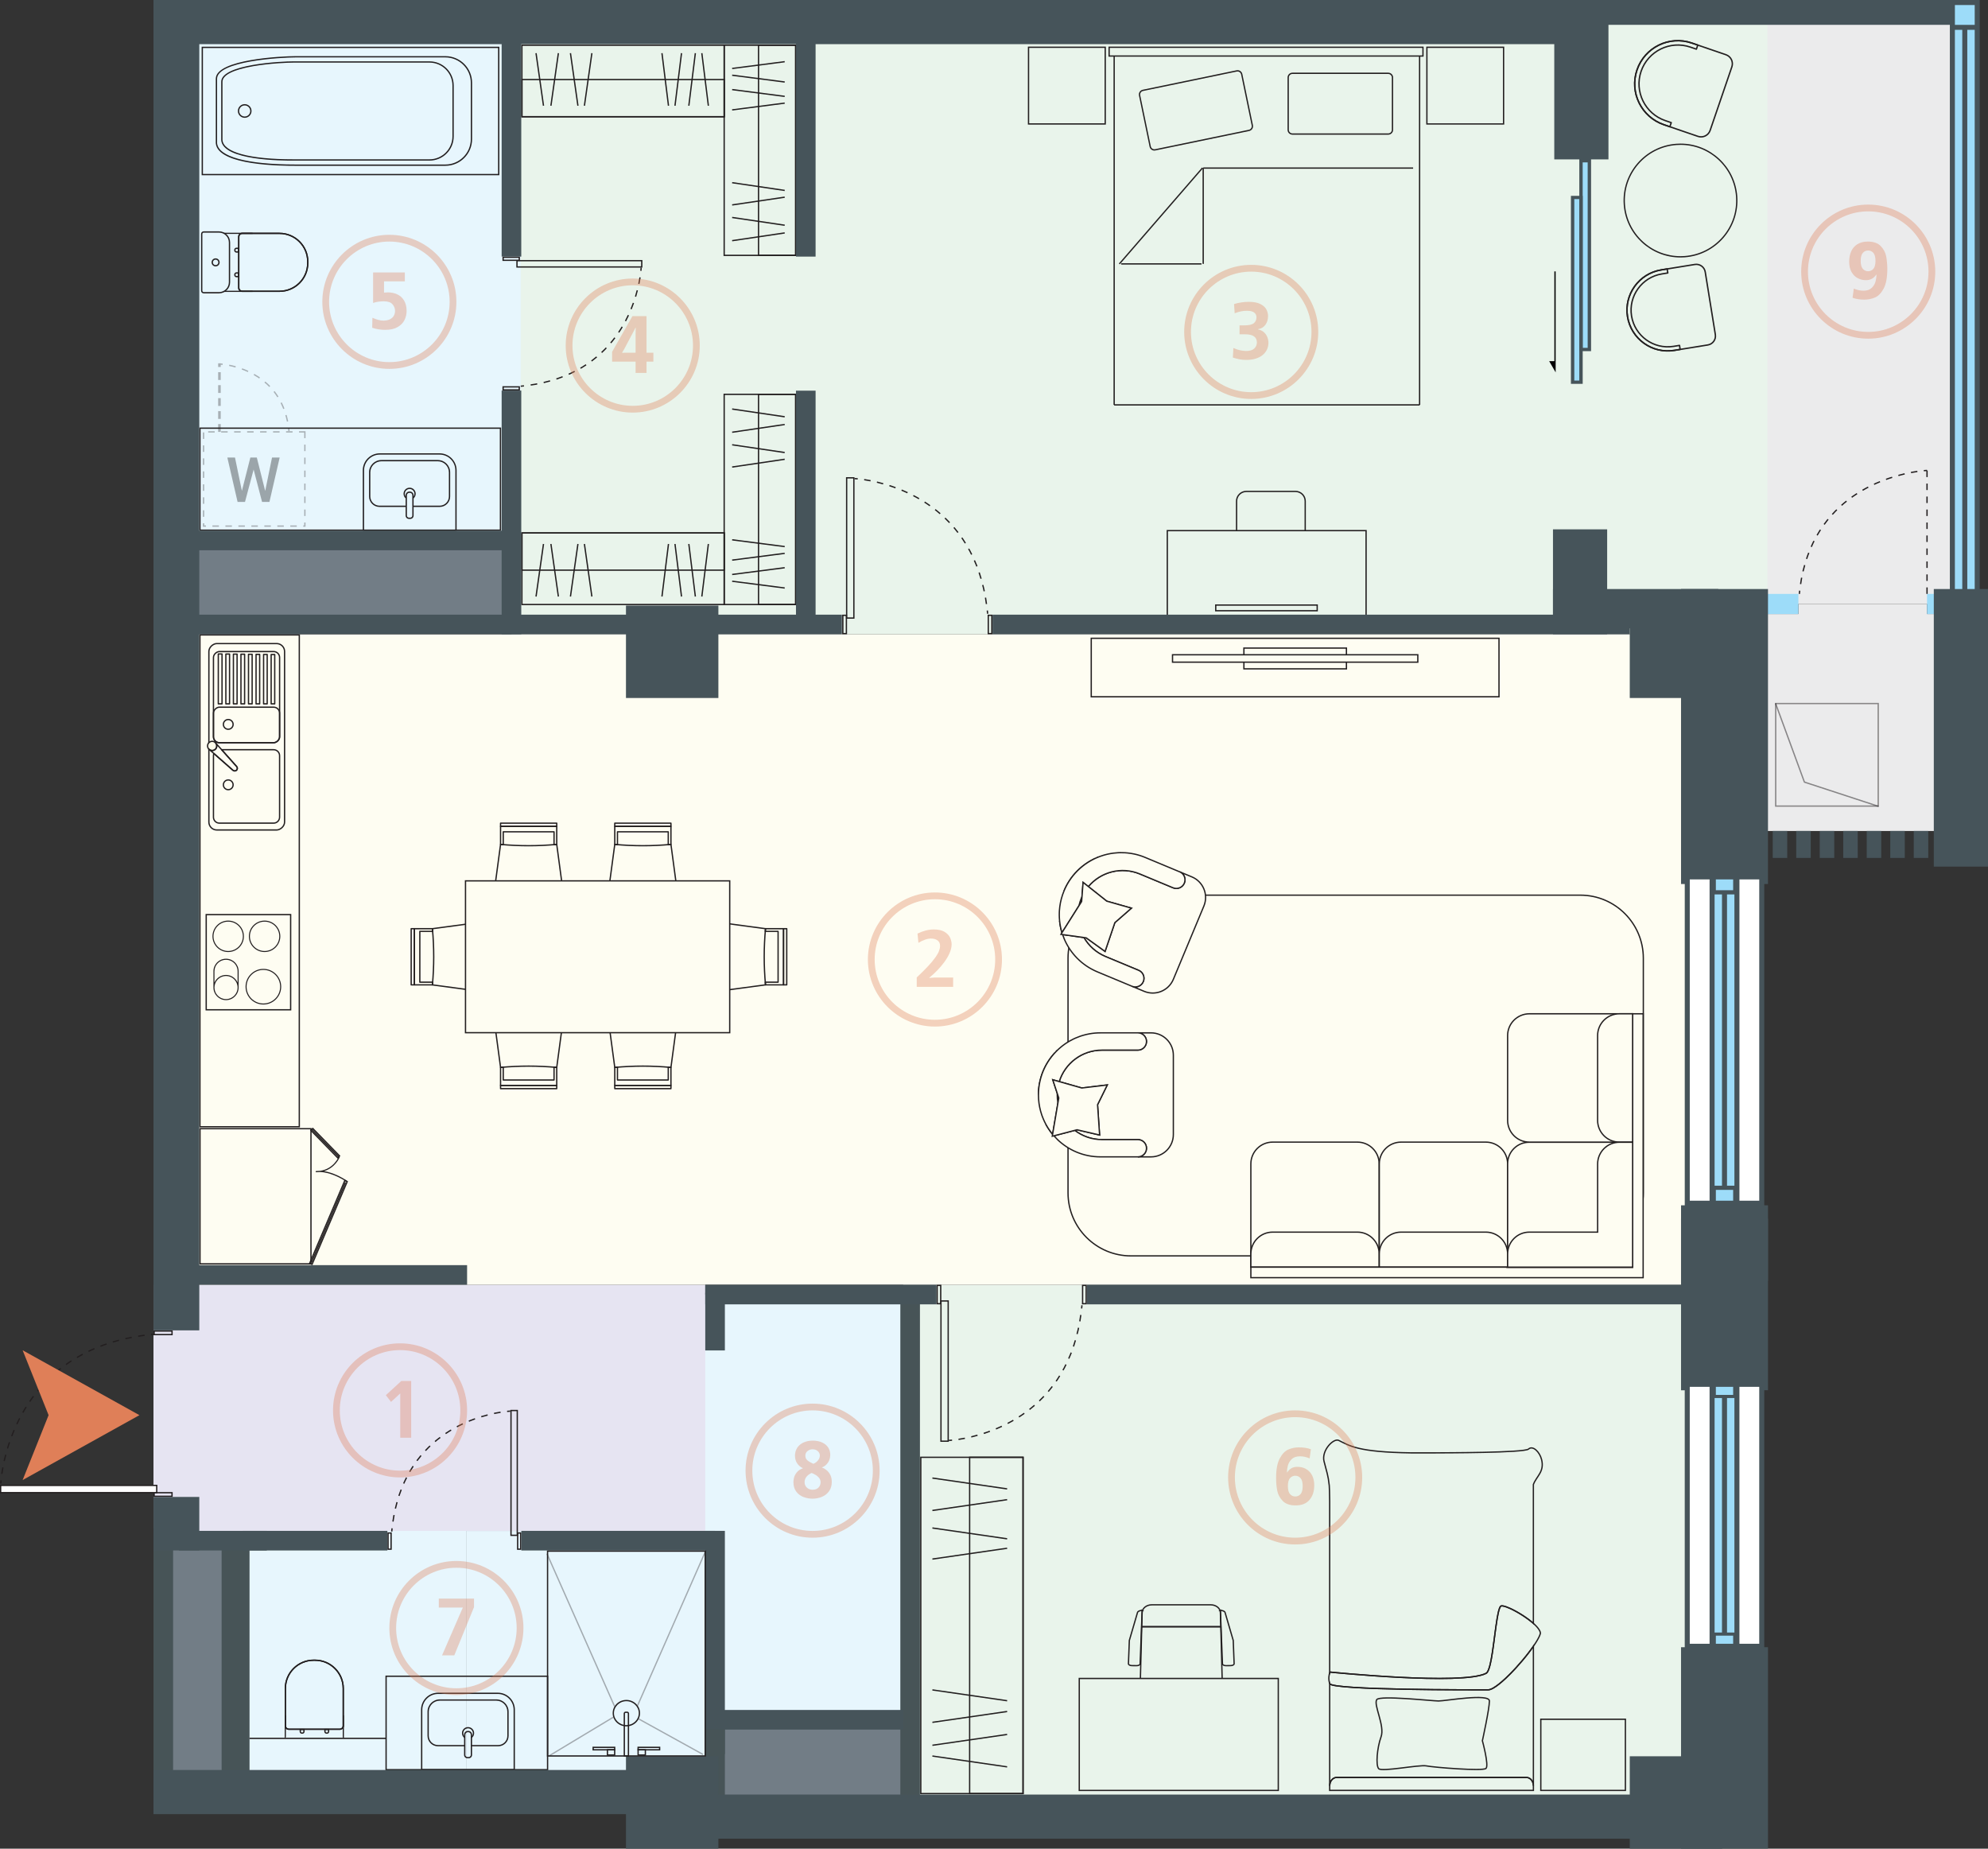 <?xml version="1.0" encoding="UTF-8"?><svg id="a" xmlns="http://www.w3.org/2000/svg" viewBox="0 0 1531.82 1424.33"><rect x="0" y="0" width="1531.82" height="1424.33" fill="#333333" stroke="none"/><g id="b"><polygon points="1361.29 456.96 1361.29 465.33 1491.07 465.33 1491.07 456.96 1505.31 456.96 1505.31 13.84 1224.85 13.84 1224.85 456.96 1361.29 456.96" style="fill:#ebebec;"/><rect x="394.1" y="9.57" width="967.76" height="479.12" transform="translate(1755.96 498.25) rotate(-180)" style="fill:#e9f4eb;"/><rect x="185.26" y="1179.48" width="174.22" height="197.63" style="fill:#e7f6fd;"/><rect x="140.38" y="17.01" width="260.87" height="464.31" style="fill:#e7f6fd;"/><polygon points="359.26 1368.73 550.99 1368.73 550.99 1326.85 698.8 1326.85 698.8 997.41 484.6 997.41 484.6 1179.52 359.26 1179.52 359.26 1368.73" style="fill:#e7f6fd;"/><rect x="695.95" y="989.85" width="603.66" height="400.43" transform="translate(1995.57 2380.13) rotate(180)" style="fill:#e9f4eb;"/><rect x="118.26" y="989.85" width="425.17" height="189.67" transform="translate(661.69 2169.37) rotate(-180)" style="fill:#e6e4f2;"/><rect x="146.51" y="488.69" width="1153.11" height="501.17" transform="translate(1446.13 1478.54) rotate(180)" style="fill:#fefdf2;"/><polygon points="1353.62 640.24 1497.93 640.24 1497.93 473.09 1484.84 473.09 1484.84 465.33 1385.73 465.33 1385.73 473.09 1353.62 473.09 1353.62 640.24" style="fill:#ebebec;"/><rect x="1298.79" y="664.69" width="58" height="616.68" style="fill:#fff;"/></g><g id="c"><rect x="1503.11" y="2.59" width="19.12" height="459.74" transform="translate(3025.34 464.93) rotate(180)" style="fill:#9ddcf9;"/><rect x="1319.62" y="610.37" width="19.12" height="685.63" transform="translate(2658.36 1906.37) rotate(180)" style="fill:#9ddcf9;"/><rect x="1357.58" y="444.94" width="15.52" height="40.78" transform="translate(900.01 1830.68) rotate(-90)" style="fill:#9ddcf9;"/><rect x="1493.97" y="448.44" width="15.52" height="33.78" transform="translate(1036.4 1967.07) rotate(-90)" style="fill:#9ddcf9;"/><path d="M1294.93,110.63v1c10.79,0,21.11,4.05,29.07,11.4,7.99,7.39,12.84,17.44,13.64,28.3,.85,11.42-2.81,22.49-10.28,31.16-7.48,8.67-17.88,13.92-29.31,14.76-1.07,.08-2.15,.12-3.21,.12-10.79,0-21.12-4.05-29.07-11.4-7.99-7.39-12.84-17.44-13.64-28.3-.85-11.42,2.81-22.49,10.28-31.16,7.48-8.67,17.88-13.92,29.31-14.76,1.07-.08,2.15-.12,3.21-.12v-1m0,0c-1.09,0-2.19,.04-3.29,.12-24.16,1.79-42.3,22.83-40.51,47,1.71,23.06,20.95,40.63,43.71,40.63,1.09,0,2.19-.04,3.29-.12,24.16-1.79,42.3-22.83,40.51-47-1.71-23.06-20.95-40.63-43.71-40.63h0Z" style="fill:#231f20;"/><g><path d="M1334.46,51.49l-16.75,48.99c-1.32,3.85-5.51,5.9-9.36,4.59l-26.28-8.99c-17.38-5.94-26.65-24.85-20.7-42.22h0c5.94-17.38,24.85-26.65,42.22-20.7l26.28,8.99c3.85,1.32,5.9,5.51,4.59,9.36Z" style="fill:none; stroke:#231f20; stroke-linecap:square; stroke-linejoin:round; stroke-width:1.08px;"/><path d="M1287.77,94.5l-4.62-1.58c-15.61-5.34-23.97-22.38-18.63-37.99,5.34-15.61,22.38-23.97,37.99-18.63l4.62,1.58,1.08-3.16-4.62-1.58c-17.38-5.94-36.28,3.33-42.22,20.7-5.94,17.38,3.33,36.28,20.7,42.22l4.62,1.58,1.08-3.16Z" style="fill:none; stroke:#231f20; stroke-linecap:square; stroke-linejoin:round; stroke-width:1.08px;"/></g><g><path d="M1313.93,209.51l7.8,48.28c.61,3.79-1.97,7.37-5.76,7.98l-25.9,4.19c-17.13,2.77-33.25-8.87-36.02-26h0c-2.77-17.13,8.87-33.25,26-36.02l25.9-4.19c3.79-.61,7.37,1.97,7.98,5.76Z" style="fill:none; stroke:#231f20; stroke-linecap:square; stroke-linejoin:round; stroke-width:1.08px;"/><path d="M1294.12,266.11l-4.55,.74c-15.38,2.49-29.92-8-32.41-23.39-2.49-15.38,8.01-29.92,23.39-32.41l4.55-.74-.5-3.11-4.55,.74c-17.13,2.77-28.77,18.9-26,36.02,2.77,17.13,18.9,28.77,36.02,26l4.55-.74-.5-3.11Z" style="fill:none; stroke:#231f20; stroke-linecap:square; stroke-linejoin:round; stroke-width:1.08px;"/></g><rect x="1211.76" y="152.08" width="6.61" height="142.58" style="fill:#9ddcf9;"/><rect x="1218" y="123.69" width="6.89" height="145.27" style="fill:#9ddcf9;"/><path d="M1210.45,153.4v-2.52h9.07v2.52h0v139.83h0v2.52h-9.07v-2.52h0V153.4h0Zm2.61,139.83h3.84V153.4h-3.85v139.83Z" style="fill:#46545a;"/><path d="M1216.91,125.1v-2.57h9.07v2.57h0v142.89h0v2.57h-9.07v-2.57h0V125.1h0Zm2.61,142.89h3.84V125.1h-3.85v142.89Z" style="fill:#46545a;"/><polygon points="1198.69 209.12 1197.69 209.12 1197.69 278.26 1193.69 278.26 1198.69 286.93 1198.69 286.93 1198.69 209.12" style="fill:#010101;"/></g><g id="d"><rect x="124.33" y="1189.56" width="58.44" height="177.42" style="fill:#727d86;"/><rect x="125.82" y="423.18" width="268.28" height="58.14" style="fill:#727d86;"/><rect x="550.99" y="1327.15" width="150.3" height="58.14" style="fill:#727d86;"/></g><g id="e"><path d="M998.21,379.13c3.86,0,7,3.14,7,7v37.89c0,3.86-3.14,7-7,7h-37.89c-3.86,0-7-3.14-7-7v-37.89c0-3.86,3.14-7,7-7h37.89m0-1h-37.89c-4.42,0-8,3.58-8,8v37.89c0,4.42,3.58,8,8,8h37.89c4.42,0,8-3.58,8-8v-37.89c0-4.42-3.58-8-8-8h0Z" style="fill:#231f20;"/><g><path d="M434.57,780.72l-5.59,41.69h0c-14.39-1.34-28.88-1.34-43.28,0h0l-5.59-41.69c-.57-4.25,2.2-8.24,6.39-9.18h0c13.72-3.09,27.96-3.09,41.68,0h0c4.19,.94,6.96,4.93,6.39,9.18Z" style="fill:none; stroke:#231f20; stroke-linecap:square; stroke-linejoin:round;"/><polygon points="387.77 822.22 387.77 832.1 426.91 832.1 426.91 822.22 428.98 822.41 428.98 822.41 428.98 836.3 385.7 836.3 385.7 822.41 387.77 822.22" style="fill:none; stroke:#231f20; stroke-linecap:square; stroke-linejoin:round;"/><rect x="385.7" y="836.3" width="43.28" height="2.46" style="fill:none; stroke:#231f20; stroke-linecap:square; stroke-linejoin:round;"/></g><g><path d="M522.57,780.72l-5.59,41.69h0c-14.39-1.34-28.88-1.34-43.28,0h0l-5.59-41.69c-.57-4.25,2.2-8.24,6.39-9.18h0c13.72-3.09,27.96-3.09,41.68,0h0c4.19,.94,6.96,4.93,6.39,9.18Z" style="fill:none; stroke:#231f20; stroke-linecap:square; stroke-linejoin:round;"/><polygon points="475.77 822.22 475.77 832.1 514.91 832.1 514.91 822.22 516.98 822.41 516.98 822.41 516.98 836.3 473.7 836.3 473.7 822.41 475.77 822.22" style="fill:none; stroke:#231f20; stroke-linecap:square; stroke-linejoin:round;"/><rect x="473.7" y="836.3" width="43.28" height="2.46" style="fill:none; stroke:#231f20; stroke-linecap:square; stroke-linejoin:round;"/></g><g><path d="M434.57,692.27l-5.59-41.69h0c-14.39,1.34-28.88,1.34-43.28,0h0l-5.59,41.69c-.57,4.25,2.2,8.24,6.39,9.18h0c13.72,3.09,27.96,3.09,41.68,0h0c4.19-.94,6.96-4.93,6.39-9.18Z" style="fill:none; stroke:#231f20; stroke-linecap:square; stroke-linejoin:round;"/><polygon points="387.77 650.77 387.77 640.88 426.91 640.88 426.91 650.77 428.98 650.57 428.98 650.57 428.98 636.69 385.7 636.69 385.7 650.57 387.77 650.77" style="fill:none; stroke:#231f20; stroke-linecap:square; stroke-linejoin:round;"/><rect x="385.7" y="634.22" width="43.28" height="2.46" style="fill:none; stroke:#231f20; stroke-linecap:square; stroke-linejoin:round;"/></g><g><path d="M374.88,709.94l-41.69,5.59h0c1.34,14.39,1.34,28.88,0,43.28h0l41.69,5.59c4.25,.57,8.24-2.2,9.18-6.39h0c3.09-13.72,3.09-27.96,0-41.68h0c-.94-4.19-4.93-6.96-9.18-6.39Z" style="fill:none; stroke:#231f20; stroke-linecap:square; stroke-linejoin:round;"/><polygon points="333.38 756.74 323.49 756.74 323.49 717.59 333.38 717.59 333.18 715.53 333.18 715.53 319.3 715.53 319.3 758.8 333.18 758.8 333.38 756.74" style="fill:none; stroke:#231f20; stroke-linecap:square; stroke-linejoin:round;"/><rect x="296.43" y="735.93" width="43.28" height="2.46" transform="translate(-419.1 1055.23) rotate(-90)" style="fill:none; stroke:#231f20; stroke-linecap:square; stroke-linejoin:round;"/></g><g><path d="M548.16,764.39l41.69-5.59h0c-1.34-14.39-1.34-28.88,0-43.28h0l-41.69-5.59c-4.25-.57-8.24,2.2-9.18,6.39h0c-3.09,13.72-3.09,27.96,0,41.68h0c.94,4.19,4.93,6.96,9.18,6.39Z" style="fill:none; stroke:#231f20; stroke-linecap:square; stroke-linejoin:round;"/><polygon points="589.66 717.59 599.55 717.59 599.55 756.74 589.66 756.74 589.85 758.8 589.85 758.8 603.74 758.8 603.74 715.53 589.85 715.53 589.66 717.59" style="fill:none; stroke:#231f20; stroke-linecap:square; stroke-linejoin:round;"/><rect x="583.34" y="735.93" width="43.28" height="2.46" transform="translate(1342.14 132.19) rotate(90)" style="fill:none; stroke:#231f20; stroke-linecap:square; stroke-linejoin:round;"/></g><g><path d="M522.57,692.27l-5.59-41.69h0c-14.39,1.34-28.88,1.34-43.28,0h0l-5.59,41.69c-.57,4.25,2.2,8.24,6.39,9.18h0c13.72,3.09,27.96,3.09,41.68,0h0c4.19-.94,6.96-4.93,6.39-9.18Z" style="fill:none; stroke:#231f20; stroke-linecap:square; stroke-linejoin:round;"/><polygon points="475.77 650.77 475.77 640.88 514.91 640.88 514.91 650.77 516.98 650.57 516.98 650.57 516.98 636.69 473.7 636.69 473.7 650.57 475.77 650.77" style="fill:none; stroke:#231f20; stroke-linecap:square; stroke-linejoin:round;"/><rect x="473.7" y="634.22" width="43.28" height="2.46" style="fill:none; stroke:#231f20; stroke-linecap:square; stroke-linejoin:round;"/></g><path d="M871.5,689.69h346.19c26.8,0,48.55,21.76,48.55,48.55v180.84c0,26.8-21.76,48.55-48.55,48.55h-346.19c-26.8,0-48.55-21.76-48.55-48.55v-180.84c0-26.8,21.76-48.55,48.55-48.55Z" style="fill:none; stroke:#231f20; stroke-linecap:round; stroke-linejoin:round;"/><g style="opacity:.5;"><path d="M1446.73,542.56v78h-78v-78h78m1-1h-80v80h80v-80h0Z" style="fill:#231f20;"/></g><path d="M230.12,489.69v377.94h-75.56V489.69h75.56m1-1h-77.56v379.94h77.56V488.69h0Z" style="fill:#231f20;"/><path d="M383.78,37v97H156.38V37h227.4m1-1H155.38v99h229.4V36h0Z" style="fill:#231f20;"/><path d="M343.19,44.25c10.8,0,19.58,8.79,19.58,19.58v43.33c0,10.8-8.79,19.58-19.58,19.58h-115.5c-37.49,0-59.51-6-60.42-16.46V60.67c0-13.5,48.43-16.42,60.42-16.42h115.5m0-1h-115.5c-9.62,0-61.42,2.33-61.42,17.42v49.67c1.42,17.42,51.8,17.42,61.42,17.42h115.5c11.37,0,20.58-9.22,20.58-20.58V63.83c0-11.37-9.22-20.58-20.58-20.58h0Z" style="fill:#231f20;"/><path d="M132.06,1026v1.75h-12.79v-1.75h12.79m1-1h-14.79v3.75h14.79v-3.75h0Z" style="fill:#231f20;"/><path d="M132.05,1150.59v1.75h-12.79v-1.75h12.79m1-1h-14.79v3.75h14.79v-3.75h0Z" style="fill:#231f20;"/><rect x="158.89" y="704.67" width="65.06" height="73.33" style="fill:none; stroke:#231f20; stroke-miterlimit:10;"/><circle cx="202.94" cy="760.22" r="13.33" style="fill:none; stroke:#231f20; stroke-miterlimit:10; stroke-width:.8px;"/><circle cx="203.88" cy="721.4" r="11.71" style="fill:none; stroke:#231f20; stroke-miterlimit:10; stroke-width:.8px;"/><circle cx="175.82" cy="721.4" r="11.71" style="fill:none; stroke:#231f20; stroke-miterlimit:10; stroke-width:.8px;"/><path d="M174.22,738.67h-.12c-5.33,0-9.65,4.32-9.65,9.65v12.48h0s0,.04,0,.06c0,5.36,4.35,9.71,9.71,9.71s9.71-4.35,9.71-9.71c0-.02,0-.04,0-.06h0v-12.48c0-5.33-4.32-9.65-9.65-9.65h0Zm-8.97,18.34v-8.69c0-4.88,3.97-8.85,8.85-8.85h.12c4.88,0,8.85,3.97,8.85,8.85v8.69c-1.49-3.44-4.92-5.86-8.91-5.86s-7.42,2.41-8.91,5.86h0Zm8.91,12.77c-4.91,0-8.91-4-8.91-8.91s4-8.91,8.91-8.91,8.91,4,8.91,8.91-4,8.91-8.91,8.91h0Z" style="fill:#231f20;"/><polyline points="1368.08 541.83 1390.36 602.58 1447.56 621.31" style="fill:none; opacity:.5; stroke:#231f20; stroke-linejoin:round;"/><rect x="358.69" y="678.67" width="203.58" height="116.98" style="fill:#fefdf2; stroke:#231f20; stroke-miterlimit:10; stroke-width:1px;"/><path d="M1154.52,492.28v44.06h-313.18v-44.06h313.18m1-1h-315.18v46.06h315.18v-46.06h0Z" style="fill:#231f20;"/><path d="M851.11,36.91v58.09h-58.09V36.91h58.09m1-1h-60.09v60.09h60.09V35.91h0Z" style="fill:#231f20;"/><path d="M1158.06,36.91v58.09h-58.09V36.91h58.09m1-1h-60.09v60.09h60.09V35.91h0Z" style="fill:#231f20;"/><rect x="899.44" y="408.83" width="153.17" height="67.58" style="fill:#e9f4eb; stroke:#231f20; stroke-miterlimit:10; stroke-width:1px;"/><path d="M1014.44,466.67v3.38h-77.17v-3.38h77.17m1-1h-79.17v5.38h79.17v-5.38h0Z" style="fill:#231f20;"/><path d="M1095.94,36.91v5.76h-240.83v-5.76h240.83m1-1h-242.83v7.76h242.83v-7.76h0Z" style="fill:#231f20;"/><g><g><rect x=".5" y="1144.47" width="120.26" height="5.56" style="fill:#fff;"/><path d="M120.26,1144.97v4.56H1v-4.56H120.26m1-1H0v6.56H121.26v-6.56h0Z" style="fill:#231f20;"/></g><g><path d="M.61,1143.03s.04-.88,.19-2.49" style="fill:none; stroke:#231f20; stroke-miterlimit:10;"/><path d="M1.4,1135.57c3.44-23.7,21.36-96.28,112.47-107.1" style="fill:none; stroke:#231f20; stroke-dasharray:0 0 5.02 5.02; stroke-miterlimit:10;"/><path d="M116.38,1028.19c.82-.09,1.65-.17,2.49-.24" style="fill:none; stroke:#231f20; stroke-miterlimit:10;"/></g></g><g><path d="M730.11,1002.85v107.04h-4.56v-107.04h4.56m1-1h-6.56v109.04h6.56v-109.04h0Z" style="fill:#231f20;"/><path d="M724.36,990.85v13.11h-1.75v-13.11h1.75m1-1h-3.75v15.11h3.75v-15.11h0Z" style="fill:#231f20;"/><path d="M836.43,990.85v13.11h-1.75v-13.11h1.75m1-1h-3.75v15.11h3.75v-15.11h0Z" style="fill:#231f20;"/><g><path d="M731.11,1109.8s.88-.04,2.49-.19" style="fill:none; stroke:#231f20; stroke-miterlimit:10;"/><path d="M738.56,1108.99c21.84-3.29,84.82-19.59,94.59-98.34" style="fill:none; stroke:#231f20; stroke-dasharray:0 0 5 5; stroke-miterlimit:10;"/><path d="M833.43,1008.15c.09-.82,.17-1.65,.25-2.49" style="fill:none; stroke:#231f20; stroke-miterlimit:10;"/></g></g><g><path d="M657.43,368.65v107.04h-4.56v-107.04h4.56m1-1h-6.56v109.04h6.56v-109.04h0Z" style="fill:#231f20;"/><path d="M651.68,474.57v13.11h-1.75v-13.11h1.75m1-1h-3.75v15.11h3.75v-15.11h0Z" style="fill:#231f20;"/><path d="M763.75,474.57v13.11h-1.75v-13.11h1.75m1-1h-3.75v15.11h3.75v-15.11h0Z" style="fill:#231f20;"/><g><path d="M658.43,368.73s.88,.04,2.49,.19" style="fill:none; stroke:#231f20; stroke-miterlimit:10;"/><path d="M665.88,369.55c21.84,3.3,84.82,19.59,94.59,98.34" style="fill:none; stroke:#231f20; stroke-dasharray:0 0 5 5; stroke-miterlimit:10;"/><path d="M760.76,470.38c.09,.82,.17,1.65,.25,2.49" style="fill:none; stroke:#231f20; stroke-miterlimit:10;"/></g></g><g style="opacity:.33;"><path d="M235.42,332.25h-5v1h4v4.32h1v-5.32h0Zm-10,0h-5v1h5v-1h0Zm-10,0h-5v1h5v-1h0Zm-10,0h-5v1h5v-1h0Zm-10,0h-5v1h5v-1h0Zm-10,0h-5v1h5v-1h0Zm-10,0h-5v1h5v-1h0Zm-10,0h-5v1h5v-1h0Zm-8.08,.92h-1v5h1v-5h0Zm0,10h-1v5h1v-5h0Zm0,10h-1v5h1v-5h0Zm0,10h-1v5h1v-5h0Zm0,10h-1v5h1v-5h0Zm0,10h-1v5h1v-5h0Zm0,10h-1v5h1v-5h0Zm0,10h-1v2.66h2.34v-1h-1.34v-1.66h0Zm11.34,1.66h-5v1h5v-1h0Zm10,0h-5v1h5v-1h0Zm10,0h-5v1h5v-1h0Zm10,0h-5v1h5v-1h0Zm10,0h-5v1h5v-1h0Zm10,0h-5v1h5v-1h0Zm10,0h-5v1h5v-1h0Zm6.74-2.26h-1v2.26h-.74v1h1.74v-3.26h0Zm0-10h-1v5h1v-5h0Zm0-10h-1v5h1v-5h0Zm0-10h-1v5h1v-5h0Zm0-10h-1v5h1v-5h0Zm0-10h-1v5h1v-5h0Zm0-10h-1v5h1v-5h0Z" style="fill:#231f20;"/><g><path d="M169.09,280.43s.91,.03,2.49,.22" style="fill:none; stroke:#231f20; stroke-miterlimit:10;"/><path d="M176.61,281.46c13.24,2.69,39.84,12.22,45.42,45.77" style="fill:none; stroke:#231f20; stroke-dasharray:0 0 5.11 5.11; stroke-miterlimit:10;"/><path d="M222.41,329.76c.11,.81,.2,1.64,.28,2.48" style="fill:none; stroke:#231f20; stroke-miterlimit:10;"/></g><line x1="156.34" y1="405.83" x2="235.42" y2="332.25" style="fill:none; stroke:#231f20; stroke-dasharray:0 5; stroke-miterlimit:10;"/><line x1="235.42" y1="405.83" x2="156.34" y2="332.25" style="fill:none; stroke:#231f20; stroke-dasharray:0 5; stroke-miterlimit:10;"/><path d="M197.89,352.52h-4.98l-6.53,25.69-5.31-25.69h-5.89l7.89,34.19h5.71l6.65-24.96,6.5,24.96h5.68l7.89-34.19h-5.89l-5.26,25.74-6.46-25.74Z" style="fill:#010101;"/><path d="M168.59,280.43h1v1.82h-1v-1.82Zm0,6.82h1v5h-1v-5Zm0,10h1v5h-1v-5Zm0,10h1v5h-1v-5Zm0,10h1v5h-1v-5Zm0,10h1v5h-1v-5Z" style="fill:#010101; stroke:#231f20; stroke-miterlimit:10;"/></g><path d="M421.43,1291.98v71h-123.43v-71h123.43m1-1h-125.43v73h125.43v-73h0Z" style="fill:#231f20;"/><g><path d="M383.57,1305.14c6.71,0,12.17,5.46,12.17,12.17v45.67h-70.33v-45.67c0-6.71,5.46-12.17,12.17-12.17h46m0-1h-46c-7.27,0-13.17,5.9-13.17,13.17v46.67h72.33v-46.67c0-7.27-5.89-13.17-13.17-13.17h0Z" style="fill:#231f20;"/><path d="M360.85,1334.59c1.04,0,1.89,.85,1.89,1.89v15.67c0,.86-.7,1.55-1.55,1.55h-1.06c-.86,0-1.55-.7-1.55-1.55v-15.67c0-1.04,.85-1.89,1.89-1.89h.39m0-1h-.39c-1.6,0-2.89,1.29-2.89,2.89v15.67c0,1.41,1.14,2.55,2.55,2.55h1.06c1.41,0,2.55-1.14,2.55-2.55v-15.67c0-1.6-1.29-2.89-2.89-2.89h0Z" style="fill:#231f20;"/><path d="M360.65,1330.64c-2.59,0-4.69,2.1-4.69,4.69,0,1.64,.84,3.08,2.11,3.92v-1.28c-.68-.67-1.11-1.6-1.11-2.63,0-2.04,1.66-3.69,3.69-3.69s3.69,1.66,3.69,3.69c0,.94-.36,1.79-.94,2.44v1.35c1.17-.85,1.94-2.23,1.94-3.79,0-2.59-2.1-4.69-4.69-4.69h0Z" style="fill:#231f20;"/><path d="M382.39,1309.31h-43.47c-5.26,0-9.52,4.26-9.52,9.52v18.57c0,4.46,3.62,8.08,8.08,8.08h20.53v-1h-20.53c-3.91,0-7.08-3.18-7.08-7.08v-18.57c0-4.7,3.82-8.52,8.52-8.52h43.47c4.7,0,8.52,3.82,8.52,8.52v18.57c0,3.91-3.18,7.08-7.08,7.08h-20.42v1h20.42c4.46,0,8.08-3.62,8.08-8.08v-18.57c0-5.26-4.26-9.52-9.52-9.52h0Z" style="fill:#231f20;"/></g><path d="M188.55,81.23c2.35,0,4.27,1.92,4.27,4.27s-1.91,4.27-4.27,4.27-4.27-1.92-4.27-4.27,1.91-4.27,4.27-4.27m0-1c-2.91,0-5.27,2.36-5.27,5.27s2.36,5.27,5.27,5.27,5.27-2.36,5.27-5.27-2.36-5.27-5.27-5.27h0Z" style="fill:#231f20;"/><path d="M330.94,48.25c9.74,0,17.67,7.91,17.67,17.63v39.23c0,9.72-7.93,17.63-17.67,17.63h-104.78c-33.95,0-53.89-5.4-54.72-14.81V63.02c0-5.16,8.22-9.31,23.76-12.02,12.95-2.25,26.74-2.75,30.96-2.75h104.78m0-1h-104.78c-8.73,0-55.72,2.11-55.72,15.77v44.96c1.29,15.77,46.99,15.77,55.72,15.77h104.78c10.31,0,18.67-8.34,18.67-18.63v-39.23c0-10.29-8.36-18.63-18.67-18.63h0Z" style="fill:#231f20;"/><g><path d="M612.61,35.32V196.25h-54.11V35.32h54.11m1-1h-56.11V197.25h56.11V34.32h0Z" style="fill:#231f20;"/><path d="M612.61,35.32V196.25h-27.64V35.32h27.64m1-1h-29.64V197.25h29.64V34.32h0Z" style="fill:#231f20;"/><line x1="564.14" y1="185.44" x2="604.64" y2="179.46" style="fill:none; stroke:#231f20; stroke-miterlimit:10;"/><line x1="564.14" y1="157.89" x2="604.64" y2="151.92" style="fill:none; stroke:#231f20; stroke-miterlimit:10;"/><line x1="564.14" y1="140.75" x2="604.64" y2="146.72" style="fill:none; stroke:#231f20; stroke-miterlimit:10;"/><line x1="564.14" y1="167.55" x2="604.64" y2="173.53" style="fill:none; stroke:#231f20; stroke-miterlimit:10;"/><line x1="564.14" y1="84.67" x2="604.64" y2="79.44" style="fill:none; stroke:#231f20; stroke-miterlimit:10;"/><line x1="564.14" y1="69.02" x2="604.64" y2="74.25" style="fill:none; stroke:#231f20; stroke-miterlimit:10;"/><line x1="604.64" y1="63.18" x2="564.14" y2="57.95" style="fill:none; stroke:#231f20; stroke-miterlimit:10;"/><line x1="604.64" y1="47.53" x2="564.14" y2="52.76" style="fill:none; stroke:#231f20; stroke-miterlimit:10;"/></g><g><path d="M557.54,35.32v54.11h-154.89V35.32h154.89m1-1h-156.89v56.11h156.89V34.32h0Z" style="fill:#231f20;"/><path d="M557.54,61.79v27.64h-154.89v-27.64h154.89m1-1h-156.89v29.64h156.89v-29.64h0Z" style="fill:#231f20;"/><line x1="413.03" y1="40.96" x2="418.78" y2="81.46" style="fill:none; stroke:#231f20; stroke-miterlimit:10;"/><line x1="439.55" y1="40.96" x2="445.31" y2="81.46" style="fill:none; stroke:#231f20; stroke-miterlimit:10;"/><line x1="456.06" y1="40.96" x2="450.31" y2="81.46" style="fill:none; stroke:#231f20; stroke-miterlimit:10;"/><line x1="430.25" y1="40.96" x2="424.5" y2="81.46" style="fill:none; stroke:#231f20; stroke-miterlimit:10;"/><line x1="510.06" y1="40.96" x2="515.09" y2="81.46" style="fill:none; stroke:#231f20; stroke-miterlimit:10;"/><line x1="525.13" y1="40.96" x2="520.1" y2="81.46" style="fill:none; stroke:#231f20; stroke-miterlimit:10;"/><line x1="530.76" y1="81.46" x2="535.79" y2="40.96" style="fill:none; stroke:#231f20; stroke-miterlimit:10;"/><line x1="545.82" y1="81.46" x2="540.79" y2="40.96" style="fill:none; stroke:#231f20; stroke-miterlimit:10;"/></g><line x1="1093.85" y1="43.25" x2="1093.85" y2="311.95" style="fill:none; stroke:#231f20; stroke-miterlimit:10;"/><line x1="858.5" y1="43.25" x2="858.5" y2="311.95" style="fill:none; stroke:#231f20; stroke-miterlimit:10;"/><line x1="1093.85" y1="311.95" x2="858.5" y2="311.95" style="fill:none; stroke:#231f20; stroke-miterlimit:10;"/><line x1="862.5" y1="203.33" x2="926.61" y2="129.33" style="fill:none; stroke:#231f20; stroke-miterlimit:10;"/><line x1="927.11" y1="129.5" x2="1088.85" y2="129.5" style="fill:none; stroke:#231f20; stroke-miterlimit:10;"/><line x1="927.11" y1="203.33" x2="927.11" y2="129.5" style="fill:none; stroke:#231f20; stroke-miterlimit:10;"/><line x1="863.94" y1="203.33" x2="925.78" y2="203.33" style="fill:none; stroke:#231f20; stroke-miterlimit:10;"/><path d="M953.59,55.07c1.31,0,2.45,.93,2.71,2.21l8.17,39.41c.15,.73,0,1.47-.4,2.09s-1.03,1.04-1.76,1.19l-72.28,14.98c-.19,.04-.38,.06-.57,.06-1.31,0-2.45-.93-2.71-2.21l-8.17-39.41c-.15-.73,0-1.47,.4-2.09,.41-.62,1.03-1.04,1.76-1.19l72.28-14.98c.19-.04,.38-.06,.57-.06m0-1c-.25,0-.51,.03-.77,.08l-72.28,14.98c-2.04,.42-3.35,2.42-2.93,4.46l8.17,39.41c.37,1.78,1.94,3.01,3.69,3.01,.25,0,.51-.03,.77-.08l72.28-14.98c2.04-.42,3.35-2.42,2.93-4.46l-8.17-39.41c-.37-1.78-1.94-3.01-3.69-3.01h0Z" style="fill:#231f20;"/><path d="M1069.68,56.99c1.53,0,2.78,1.25,2.78,2.78v40.24c0,1.53-1.25,2.78-2.78,2.78h-73.81c-1.53,0-2.78-1.25-2.78-2.78V59.76c0-1.53,1.25-2.78,2.78-2.78h73.81m0-1h-73.81c-2.09,0-3.78,1.69-3.78,3.78v40.24c0,2.09,1.69,3.78,3.78,3.78h73.81c2.09,0,3.78-1.69,3.78-3.78V59.76c0-2.09-1.69-3.78-3.78-3.78h0Z" style="fill:#231f20;"/><g><path d="M1484.84,362.45s-.89,.03-2.49,.18" style="fill:none; stroke:#231f20; stroke-miterlimit:10;"/><path d="M1477.4,363.23c-21.18,3.1-80.87,18.13-90.38,89.36" style="fill:none; stroke:#231f20; stroke-dasharray:0 0 4.99 4.99; stroke-miterlimit:10;"/><path d="M1386.72,455.09c-.09,.82-.18,1.65-.26,2.49" style="fill:none; stroke:#231f20; stroke-miterlimit:10;"/></g><path d="M1485.34,362.57h-1v5h1v-5h0Zm0,10h-1v5h1v-5h0Zm0,10h-1v5h1v-5h0Zm0,10h-1v5h1v-5h0Zm0,10h-1v5h1v-5h0Zm0,10h-1v5h1v-5h0Zm0,10h-1v5h1v-5h0Zm0,10h-1v5h1v-5h0Zm0,10h-1v5h1v-5h0Zm0,10h-1v5h1v-5h0Z" style="fill:#231f20;"/><path d="M1091.97,504.98v4.69h-188v-4.69h188m1-1h-190v6.69h190v-6.69h0Z" style="fill:#231f20;"/><g><polygon points="1037.97 510.17 1036.97 510.17 1036.97 514.82 958.97 514.82 958.97 510.17 957.97 510.17 957.97 515.82 1037.97 515.82 1037.97 510.17 1037.97 510.17" style="fill:#231f20;"/><polygon points="1037.97 498.82 957.97 498.82 957.97 504.58 958.97 504.58 958.97 499.82 1036.97 499.82 1036.97 504.58 1037.97 504.58 1037.97 498.82 1037.97 498.82" style="fill:#231f20;"/></g><g><path d="M980.59,879.96h65.35c9.25,0,16.76,7.51,16.76,16.76v79.56h-98.87v-79.56c0-9.25,7.51-16.76,16.76-16.76Z" style="fill:#fefdf2; stroke:#231f20; stroke-miterlimit:10; stroke-width:1px;"/><path d="M1079.56,879.96h65.35c9.25,0,16.76,7.51,16.76,16.76v79.56h-98.87v-79.56c0-9.25,7.51-16.76,16.76-16.76Z" style="fill:#fefdf2; stroke:#231f20; stroke-miterlimit:10; stroke-width:1px;"/><path d="M980.59,949.31h65.35c9.25,0,16.76,7.51,16.76,16.76v10.22h-98.87v-10.22c0-9.25,7.51-16.76,16.76-16.76Z" style="fill:#fefdf2; stroke:#231f20; stroke-miterlimit:10; stroke-width:1px;"/><path d="M1079.56,949.31h65.35c9.25,0,16.76,7.51,16.76,16.76v10.22h-98.87v-10.22c0-9.25,7.51-16.76,16.76-16.76Z" style="fill:#fefdf2; stroke:#231f20; stroke-miterlimit:10; stroke-width:1px;"/><polygon points="1257.99 984.39 963.83 984.39 963.83 976.29 1257.99 976.29 1257.99 781.09 1266.1 781.09 1266.1 984.39 1257.99 984.39" style="fill:#fefdf2; stroke:#231f20; stroke-miterlimit:10; stroke-width:1px;"/><path d="M1161.67,880.06h79.78c9.13,0,16.54,7.41,16.54,16.54v79.78h-96.32v-96.32h0Z" transform="translate(281.61 2138.05) rotate(-90)" style="fill:#fefdf2; stroke:#231f20; stroke-miterlimit:10; stroke-width:1px;"/><path d="M1177.16,782.37h65.35c9.25,0,16.76,7.51,16.76,16.76v79.56h-98.87v-79.56c0-9.25,7.51-16.76,16.76-16.76Z" transform="translate(379.3 2040.36) rotate(-90)" style="fill:#fefdf2; stroke:#231f20; stroke-miterlimit:10; stroke-width:1px;"/><path d="M1211.83,817.04h65.35c9.25,0,16.76,7.51,16.76,16.76v10.22h-98.87v-10.22c0-9.25,7.51-16.76,16.76-16.76Z" transform="translate(413.97 2075.03) rotate(-90)" style="fill:#fefdf2; stroke:#231f20; stroke-miterlimit:10; stroke-width:1px;"/><path d="M1161.67,976.29v-10.22c0-9.26,7.5-16.76,16.76-16.76h52.59v-52.49c0-9.26,7.5-16.76,16.76-16.76h10.22v96.23h-96.32Z" style="fill:#fefdf2; stroke:#231f20; stroke-miterlimit:10; stroke-width:1px;"/></g><g><path d="M811.07,873.95c-.98-1.18-1.9-2.41-2.76-3.69,.86,1.27,1.78,2.51,2.76,3.69h0Z" style="fill:#fefdf2; stroke:#231f20; stroke-miterlimit:10; stroke-width:1px;"/><g><path d="M814.65,842.42l1.17,3.55-.64,3.76c-.36-2-.55-4.06-.55-6.17h0c0-.38,0-.76,.02-1.14Z" style="fill:#fefdf2; stroke:#231f20; stroke-miterlimit:10; stroke-width:1px;"/><path d="M883.41,884.67h0c0-3.67-2.98-6.65-6.65-6.65h-27.67c-7.89,0-15.15-2.65-20.96-7.11l1.75-.46,17.39,4.05-1.58-23.36,7.49-15.22-19.62,2.35-17.4-4.93c4.35-14.05,17.45-24.25,32.92-24.25h27.67c3.67,0,6.65-2.98,6.65-6.65h0c0-3.67-2.98-6.65-6.65-6.65h10.15c9.5,0,17.2,7.7,17.2,17.2v61.14c0,9.5-7.7,17.2-17.2,17.2h-10.15c3.67,0,6.65-2.98,6.65-6.65Z" style="fill:#fefdf2; stroke:#231f20; stroke-miterlimit:10; stroke-width:1px;"/><path d="M800.15,843.55c0-12.52,4.82-23.92,12.7-32.43-7.88,8.52-12.7,19.91-12.7,32.43h0Z" style="fill:#fefdf2; stroke:#231f20; stroke-miterlimit:10; stroke-width:1px;"/><path d="M813.74,810.19c.3-.31,.6-.61,.91-.91-.31,.3-.61,.6-.91,.91Z" style="fill:#fefdf2; stroke:#231f20; stroke-miterlimit:10; stroke-width:1px;"/></g><path d="M805.92,866.32c.37,.68,.75,1.34,1.15,2-.4-.66-.78-1.32-1.15-2Z" style="fill:#fefdf2; stroke:#231f20; stroke-miterlimit:10; stroke-width:1px;"/><path d="M807.07,868.32c.4,.66,.81,1.3,1.24,1.94-.43-.64-.84-1.28-1.24-1.94Z" style="fill:#fefdf2; stroke:#231f20; stroke-miterlimit:10; stroke-width:1px;"/><g><path d="M814.62,877.8c-.89-.87-1.75-1.77-2.57-2.7l16.08-4.19c5.81,4.46,13.07,7.11,20.96,7.11h27.67c3.67,0,6.65,2.98,6.65,6.65h0c0,3.67-2.98,6.65-6.65,6.65h-28.84c-12.95,0-24.7-5.16-33.3-13.52Z" style="fill:#fefdf2; stroke:#231f20; stroke-miterlimit:10; stroke-width:1px;"/><path d="M808.31,870.26c-.43-.64-.84-1.28-1.24-1.94-.4-.66-.78-1.32-1.15-2-.74-1.35-1.41-2.75-2.01-4.18-.3-.71-.59-1.44-.86-2.17-.13-.37-.26-.73-.39-1.1-.31-.9-.58-1.82-.84-2.74-1.09-4.01-1.67-8.23-1.67-12.58h0c0-14.84,6.77-28.1,17.38-36.86,.29-.24,.59-.48,.89-.72,.6-.47,1.21-.93,1.84-1.38,1.25-.89,2.54-1.72,3.88-2.48,1-.58,2.02-1.12,3.07-1.62,.5-.24,1.01-.47,1.52-.69,1.14-.5,2.3-.96,3.48-1.37,.61-.21,1.22-.41,1.84-.6,1.76-.53,3.57-.97,5.41-1.3,2.74-.49,5.57-.75,8.46-.75h28.84c3.67,0,6.65,2.98,6.65,6.65h0c0,3.67-2.98,6.65-6.65,6.65h-27.67c-15.48,0-28.57,10.2-32.92,24.25l-4.97-1.41,3.45,10.48c-.01,.38-.02,.76-.02,1.14h0c0,2.11,.19,4.17,.55,6.17l-4.11,24.23c-.98-1.18-1.9-2.41-2.76-3.69Z" style="fill:#fefdf2; stroke:#231f20; stroke-miterlimit:10; stroke-width:1px;"/></g><polygon points="810.82 875.42 815.18 849.72 815.82 845.97 814.65 842.42 811.2 831.93 816.17 833.34 833.57 838.27 853.19 835.93 845.7 851.14 847.28 874.5 829.89 870.45 828.13 870.91 810.82 875.42" style="fill:#fefdf2; stroke:#231f20; stroke-miterlimit:10; stroke-width:1px;"/></g><g><path d="M818.28,718.6c-.45-1.47-.82-2.96-1.13-4.47,.3,1.51,.68,3,1.13,4.47h0Z" style="fill:#fefdf2; stroke:#231f20; stroke-miterlimit:10; stroke-width:1px;"/><g><path d="M833.72,690.87l-.29,3.72-2.03,3.22c.44-1.99,1.05-3.96,1.86-5.91h0c.15-.35,.3-.7,.46-1.04Z" style="fill:#fefdf2; stroke:#231f20; stroke-miterlimit:10; stroke-width:1px;"/><path d="M880.94,756.31h0c1.41-3.39-.19-7.29-3.58-8.7l-25.54-10.64c-7.28-3.03-12.97-8.28-16.61-14.62l1.79,.25,14.49,10.43,7.53-22.17,12.77-11.16-19.01-5.38-14.17-11.25c9.42-11.29,25.43-15.68,39.72-9.72l25.54,10.64c3.39,1.41,7.29-.19,8.7-3.58h0c1.41-3.39-.19-7.29-3.58-8.7l9.37,3.9c8.77,3.65,12.91,13.72,9.26,22.49l-23.51,56.43c-3.65,8.77-13.72,12.91-22.49,9.26l-9.37-3.9c3.39,1.41,7.28-.19,8.7-3.58Z" style="fill:#fefdf2; stroke:#231f20; stroke-miterlimit:10; stroke-width:1px;"/><path d="M819.9,686.34c4.82-11.56,13.64-20.22,24.2-25.05-10.55,4.83-19.38,13.5-24.2,25.05h0Z" style="fill:#fefdf2; stroke:#231f20; stroke-miterlimit:10; stroke-width:1px;"/><path d="M845.27,660.76c.4-.17,.79-.33,1.19-.49-.4,.16-.8,.32-1.19,.49Z" style="fill:#fefdf2; stroke:#231f20; stroke-miterlimit:10; stroke-width:1px;"/></g><path d="M816.46,709.57c.08,.77,.18,1.53,.29,2.29-.12-.76-.21-1.52-.29-2.29Z" style="fill:#fefdf2; stroke:#231f20; stroke-miterlimit:10; stroke-width:1px;"/><path d="M816.75,711.86c.12,.76,.25,1.52,.4,2.27-.15-.75-.29-1.51-.4-2.27Z" style="fill:#fefdf2; stroke:#231f20; stroke-miterlimit:10; stroke-width:1px;"/><g><path d="M820.08,723.51c-.49-1.14-.93-2.3-1.33-3.48l16.45,2.32c3.65,6.35,9.33,11.59,16.61,14.62l25.54,10.64c3.39,1.41,4.99,5.31,3.58,8.7h0c-1.41,3.39-5.31,4.99-8.7,3.58h0l-26.62-11.09c-11.95-4.98-20.81-14.26-25.54-25.29Z" style="fill:#fefdf2; stroke:#231f20; stroke-miterlimit:10; stroke-width:1px;"/><path d="M817.15,714.13c-.15-.75-.29-1.51-.4-2.27-.12-.76-.21-1.52-.29-2.29-.16-1.53-.24-3.08-.25-4.63,0-.78,.01-1.55,.04-2.33,.02-.39,.04-.78,.07-1.17,.07-.95,.16-1.9,.28-2.85,.53-4.12,1.62-8.24,3.29-12.26h0c5.71-13.7,17.05-23.33,30.22-27.34,.37-.11,.73-.22,1.1-.32,.74-.2,1.48-.39,2.23-.56,1.49-.34,3.01-.61,4.53-.8,1.14-.15,2.3-.25,3.45-.31,.55-.03,1.11-.05,1.67-.06,1.24-.02,2.49,0,3.74,.08,.64,.04,1.29,.09,1.93,.15,1.83,.19,3.67,.48,5.5,.88,2.72,.6,5.43,1.45,8.09,2.56l13.31,5.55,13.31,5.55c3.39,1.41,4.99,5.31,3.58,8.7h0c-1.41,3.39-5.31,4.99-8.7,3.58l-25.54-10.64c-14.29-5.95-30.3-1.57-39.72,9.72l-4.05-3.21-.84,11.01c-.16,.34-.31,.69-.46,1.04h0c-.81,1.94-1.43,3.92-1.86,5.91l-13.11,20.78c-.45-1.47-.82-2.96-1.13-4.47Z" style="fill:#fefdf2; stroke:#231f20; stroke-miterlimit:10; stroke-width:1px;"/></g><polygon points="817.49 719.86 831.4 697.81 833.43 694.59 833.72 690.87 834.56 679.86 838.61 683.07 852.78 694.32 871.79 699.7 859.02 710.86 851.49 733.03 837 722.6 835.2 722.35 817.49 719.86" style="fill:#fefdf2; stroke:#231f20; stroke-miterlimit:10; stroke-width:1px;"/></g><rect x="118.3" y="538.49" width="143.62" height="58.33" rx="6.11" ry="6.11" transform="translate(757.77 377.55) rotate(90)" style="fill:none; stroke:#231f20; stroke-linecap:square; stroke-linejoin:round;"/><rect x="154.84" y="511.64" width="70.25" height="50.96" rx="4.6" ry="4.6" transform="translate(727.08 347.16) rotate(90)" style="fill:none; stroke:#231f20; stroke-linecap:square; stroke-linejoin:round;"/><path d="M164.48,629.6v-47.38c0-.59,.11-1.15,.31-1.67l14.69,12.9c.8,.73,2.04,.71,2.81-.06,.77-.77,.8-2.01,.06-2.81l-11.56-12.96h40.04c2.54,0,4.6,2.06,4.6,4.6v47.38c0,2.54-2.06,4.6-4.6,4.6h-41.76c-2.54,0-4.6-2.06-4.6-4.6Z" style="fill:none; stroke:#231f20; stroke-linecap:square; stroke-linejoin:round;"/><g><rect x="168.21" y="503.87" width="2.87" height="38.42" style="fill:none; stroke:#231f20; stroke-linecap:square; stroke-linejoin:round;"/><rect x="174.03" y="503.93" width="2.85" height="38.36" style="fill:none; stroke:#231f20; stroke-linecap:square; stroke-linejoin:round;"/><rect x="179.85" y="503.99" width="2.83" height="38.29" style="fill:none; stroke:#231f20; stroke-linecap:square; stroke-linejoin:round;"/><rect x="185.66" y="504.05" width="2.82" height="38.23" style="fill:none; stroke:#231f20; stroke-linecap:square; stroke-linejoin:round;"/><rect x="191.48" y="504.12" width="2.8" height="38.17" style="fill:none; stroke:#231f20; stroke-linecap:square; stroke-linejoin:round;"/><rect x="197.3" y="504.18" width="2.78" height="38.11" style="fill:none; stroke:#231f20; stroke-linecap:square; stroke-linejoin:round;"/><rect x="203.11" y="504.24" width="2.77" height="38.05" style="fill:none; stroke:#231f20; stroke-linecap:square; stroke-linejoin:round;"/><rect x="208.93" y="504.3" width="2.75" height="37.99" style="fill:none; stroke:#231f20; stroke-linecap:square; stroke-linejoin:round;"/></g><rect x="176.26" y="533.07" width="27.39" height="50.96" rx="4.6" ry="4.6" transform="translate(748.51 368.59) rotate(90)" style="fill:none; stroke:#231f20; stroke-linecap:square; stroke-linejoin:round;"/><path d="M163.48,571.17c1.95,0,3.54,1.58,3.54,3.54s-1.58,3.54-3.54,3.54-3.54-1.58-3.54-3.54,1.58-3.54,3.54-3.54Z" style="fill:#fefdeb; stroke:#231f20; stroke-miterlimit:10;"/><g><polygon points="160.95 577.18 160.94 577.17 160.94 577.17 160.95 577.18" style="fill:none; stroke:#231f20; stroke-linecap:round; stroke-linejoin:round;"/><path d="M179.48,593.46l-18.12-15.92c.59,.44,1.32,.7,2.12,.7,.85,0,1.59-.18,2.39-.94,.83-.78,1.14-1.49,1.14-2.6,0-.78-.25-1.5-.68-2.08l16.02,17.96c.74,.8,.71,2.04-.06,2.81h0c-.77,.77-2.01,.8-2.81,.06Z" style="fill:none; stroke:#231f20; stroke-linecap:round; stroke-linejoin:round;"/><polygon points="165.87 572.1 165.87 572.1 165.87 572.11 165.87 572.1" style="fill:none; stroke:#231f20; stroke-linecap:round; stroke-linejoin:round;"/></g><path d="M175.87,554.37c2.07,0,3.75,1.68,3.75,3.75s-1.68,3.75-3.75,3.75-3.75-1.68-3.75-3.75,1.68-3.75,3.75-3.75Z" style="fill:none; stroke:#231f20; stroke-linecap:square; stroke-linejoin:round;"/><path d="M175.87,600.92c2.07,0,3.75,1.68,3.75,3.75s-1.68,3.75-3.75,3.75-3.75-1.68-3.75-3.75,1.68-3.75,3.75-3.75Z" style="fill:none; stroke:#231f20; stroke-linecap:square; stroke-linejoin:round;"/><g><path d="M940.36,1240.76h0l1.58,41.15c.03,.81,1.26,1.45,2.75,1.43l3.61-.04c1.49-.02,2.67-.68,2.64-1.49l-.69-17.91-6.29-21.5c-.28-.96-1.82-1.65-3.61-1.63Z" style="fill:none; stroke:#231f20; stroke-linecap:square; stroke-miterlimit:10;"/><path d="M880.08,1240.76h0l-1.58,41.15c-.03,.81-1.26,1.45-2.75,1.43l-3.61-.04c-1.49-.02-2.67-.68-2.64-1.49l.69-17.91,6.29-21.5c.28-.96,1.82-1.65,3.61-1.63Z" style="fill:none; stroke:#231f20; stroke-linecap:square; stroke-miterlimit:10;"/><path d="M887.54,1236.45h45.35c4.12,0,7.46,2.7,7.46,6.03l.32,10.86h-60.93l.32-10.86c0-3.33,3.34-6.03,7.46-6.03Z" style="fill:none; stroke:#231f20; stroke-linecap:square; stroke-miterlimit:10;"/><path d="M879.75,1253.34h60.93l1.16,44.8c.13,5.49-5.76,10-12.56,10h-38.13c-6.8,0-12.69-4.53-12.56-10.02l1.16-44.78Z" style="fill:none; stroke:#231f20; stroke-linecap:square; stroke-miterlimit:10;"/></g><g><path d="M494,201.34v3.84h-95.15v-3.84h95.15m1-1h-97.15v5.84h97.15v-5.84h0Z" style="fill:#231f20;"/><path d="M399.62,198.71v1.34h-11.46v-1.34h11.46m1-1h-13.46v3.34h13.46v-3.34h0Z" style="fill:#231f20;"/><path d="M399.62,298.57v1.34h-11.46v-1.34h11.46m1-1h-13.46v3.34h13.46v-3.34h0Z" style="fill:#231f20;"/><g><path d="M494.03,206.18s-.04,.89-.2,2.49" style="fill:none; stroke:#231f20; stroke-miterlimit:10;"/><path d="M493.17,213.71c-3.23,20.17-18.28,74.49-86.89,83.3" style="fill:none; stroke:#231f20; stroke-dasharray:0 0 5.09 5.09; stroke-miterlimit:10;"/><path d="M403.74,297.31c-.82,.09-1.65,.17-2.49,.25" style="fill:none; stroke:#231f20; stroke-miterlimit:10;"/></g></g><rect x="831.61" y="1293.19" width="153.35" height="86.25" transform="translate(1816.57 2672.64) rotate(180)" style="fill:#e9f4eb; stroke:#231f20; stroke-miterlimit:10; stroke-width:1px;"/><rect x="1187.23" y="1324.6" width="65.18" height="54.84" transform="translate(2439.65 2704.05) rotate(180)" style="fill:none; stroke:#231f20; stroke-miterlimit:10;"/><path d="M1176.12,1369.46h-146.14c-2.99,0-5.41,2.9-5.41,6.47v3.51h156.97v-3.51c0-3.58-2.42-6.47-5.41-6.47Z" style="fill:none; stroke:#231f20; stroke-miterlimit:10;"/><path d="M1181.11,1268.97c.14-.2,.28-.4,.42-.6v107.56c0-3.58-2.42-6.47-5.41-6.47h-146.14c-2.99,0-5.41,2.9-5.41,6.47v-78.75c1.56,5.15,113.24,4.77,122.1,4.77h.04c1.07,0,2.46-.52,4.08-1.46,2.54-1.47,5.65-3.97,8.97-7.04,.23-.21,.46-.43,.7-.65,1.21-1.15,2.45-2.36,3.7-3.63,1.09-1.11,2.19-2.27,3.28-3.45,.27-.3,.55-.59,.82-.89,1.63-1.79,3.25-3.63,4.8-5.48,.26-.31,.52-.62,.77-.92,.64-.77,1.27-1.54,1.89-2.31,.37-.46,.73-.91,1.08-1.36,.35-.45,.7-.89,1.04-1.34,.58-.76,1.15-1.51,1.69-2.24,.55-.74,1.07-1.47,1.57-2.19Z" style="fill:none; stroke:#231f20; stroke-miterlimit:10;"/><path d="M1020.24,1125.99c2.13,8.6,3.11,10.26,3.99,18.53,.14,1.29,.25,5.75,.33,12.36v132.02c.14-.41,.25-.63,.25-.63h0c.61,.06,102.07,10.4,120.3,.96,.22-.12,.44-.3,.66-.55,.05-.06,.1-.12,.14-.18,.1-.13,.19-.27,.28-.42,.13-.21,.26-.45,.39-.72,.04-.07,.07-.15,.11-.23,.04-.08,.07-.16,.11-.25,.08-.18,.15-.36,.23-.56,.1-.25,.19-.51,.28-.79,.07-.22,.15-.44,.22-.67,.06-.2,.12-.41,.19-.63,.04-.15,.09-.31,.13-.47,.07-.25,.14-.52,.21-.78,.07-.27,.14-.54,.2-.82,.2-.84,.39-1.74,.58-2.69,.06-.32,.13-.64,.19-.96,.06-.33,.12-.66,.18-.99,.18-1,.36-2.05,.53-3.12,.06-.36,.12-.72,.17-1.09,.09-.55,.17-1.1,.25-1.66,.08-.56,.17-1.13,.25-1.7,.08-.57,.16-1.15,.24-1.72,.16-1.16,.32-2.33,.48-3.5,.03-.2,.05-.39,.08-.59,.29-2.15,.57-4.32,.85-6.43,.2-1.53,.41-3.04,.61-4.5,.31-2.19,.61-4.26,.93-6.14,.24-1.41,.48-2.72,.73-3.89,.3-1.43,.62-2.65,.95-3.6,.48-1.39,1-2.21,1.56-2.29,.56-.08,1.36,.03,2.33,.29,.17,.05,.34,.1,.52,.15,.41,.13,.85,.27,1.32,.45,.83,.31,1.73,.69,2.69,1.12,.38,.18,.77,.36,1.17,.55,.4,.19,.8,.4,1.22,.61,.41,.21,.83,.43,1.25,.65,.63,.34,1.27,.69,1.92,1.06,.65,.37,1.3,.75,1.95,1.15,.44,.26,.87,.53,1.3,.81,.22,.14,.43,.27,.65,.41,.43,.28,.86,.56,1.29,.85,.21,.14,.43,.29,.64,.43,.64,.43,1.26,.87,1.88,1.32,.28,.21,.56,.41,.84,.62,.32,.24,.64,.48,.96,.73,.32,.25,.64,.5,.96,.76,.25,.2,.5,.4,.74,.6,.18,.15,.36,.3,.53,.45,.08,.06,.15,.13,.22,.19,.1,.09,.2,.17,.3,.26v-106.98c2.42-6.51,8.71-9.83,6.32-19.28-1.5-5.93-6.76-11.02-10.02-8.06-3.26,2.95-65.1,2.87-72.27,2.95h-18.28c-41.17-.59-47.17-5.43-55.75-9.61-3.88-1.89-13.43,7.63-11.3,16.23Z" style="fill:none; stroke:#231f20; stroke-miterlimit:10;"/><path d="M1024.56,1297.18c1.56,5.15,113.24,4.77,122.1,4.77h.04c1.07,0,2.46-.52,4.08-1.46,2.54-1.47,5.65-3.97,8.97-7.04,.23-.21,.46-.43,.7-.65,1.21-1.15,2.45-2.36,3.7-3.63,1.09-1.11,2.19-2.27,3.28-3.45,.27-.3,.55-.59,.82-.89,1.63-1.79,3.25-3.63,4.8-5.48,.26-.31,.52-.62,.77-.92,.64-.77,1.27-1.54,1.89-2.31,.37-.46,.73-.91,1.08-1.36,.35-.45,.7-.89,1.04-1.34,.58-.76,1.15-1.51,1.69-2.24,.55-.74,1.07-1.47,1.57-2.19,.14-.2,.28-.4,.42-.6,.53-.76,1.03-1.5,1.49-2.22,.17-.26,.34-.52,.5-.78,.21-.33,.4-.65,.59-.96,.21-.35,.41-.69,.6-1.02,.09-.15,.17-.3,.25-.45,.17-.3,.33-.59,.48-.88,.21-.4,.4-.78,.57-1.14,.15-.32,.29-.63,.41-.92,.23-.56,.41-1.08,.53-1.54,0-.11,0-.22-.02-.34-.02-.23-.07-.46-.14-.7-.07-.24-.16-.49-.28-.74-.08-.17-.17-.34-.26-.52-.15-.27-.32-.56-.51-.84-.19-.28-.4-.57-.62-.86-.11-.14-.22-.28-.33-.42-.12-.14-.24-.28-.36-.43-.19-.22-.39-.44-.59-.66-.27-.29-.56-.59-.87-.88-.3-.3-.62-.6-.95-.9-.16-.15-.33-.3-.5-.45-.1-.09-.2-.17-.3-.26-.07-.06-.15-.13-.22-.19-.18-.15-.35-.3-.53-.45-.24-.2-.49-.4-.74-.6-.31-.25-.63-.5-.96-.76-.31-.24-.63-.48-.96-.73-.28-.21-.56-.41-.84-.62-.61-.44-1.24-.88-1.88-1.32-.21-.14-.43-.29-.64-.43-.43-.29-.86-.57-1.29-.85-.22-.14-.43-.28-.65-.41-.43-.27-.87-.54-1.3-.81-.65-.4-1.3-.78-1.95-1.15-.65-.37-1.29-.73-1.92-1.06-.42-.23-.84-.44-1.25-.65-.41-.21-.82-.41-1.22-.61-.4-.19-.79-.38-1.17-.55-.96-.44-1.86-.82-2.69-1.12-.46-.17-.9-.32-1.32-.45-.18-.05-.35-.11-.52-.15-.98-.26-1.77-.37-2.33-.29-.56,.08-1.08,.91-1.56,2.29-.33,.95-.65,2.18-.95,3.6-.25,1.17-.49,2.48-.73,3.89-.32,1.88-.62,3.96-.93,6.14-.2,1.46-.41,2.96-.61,4.5-.28,2.11-.56,4.27-.85,6.43-.03,.2-.05,.39-.08,.59-.16,1.17-.32,2.34-.48,3.5-.08,.58-.16,1.15-.24,1.72-.08,.57-.17,1.14-.25,1.7-.08,.56-.17,1.11-.25,1.66-.06,.37-.11,.73-.17,1.09-.17,1.08-.35,2.12-.53,3.12-.06,.33-.12,.66-.18,.99-.06,.33-.12,.65-.19,.96-.19,.95-.38,1.84-.58,2.69-.07,.28-.13,.56-.2,.82-.07,.27-.14,.53-.21,.78-.04,.16-.09,.32-.13,.47-.06,.21-.12,.42-.19,.63-.07,.23-.14,.46-.22,.67-.09,.28-.19,.54-.28,.79-.07,.19-.15,.38-.23,.56-.04,.08-.07,.17-.11,.25-.04,.08-.07,.15-.11,.23-.13,.26-.26,.5-.39,.72-.09,.15-.19,.29-.28,.42-.05,.06-.09,.12-.14,.18-.11,.12-.21,.23-.32,.33-.11,.09-.22,.17-.33,.23h0c-18.23,9.43-119.69-.9-120.3-.96h0s-.11,.22-.25,.63c-.43,1.28-1.19,4.38,0,8.29Z" style="fill:none; stroke:#231f20; stroke-miterlimit:10;"/><path d="M1142.23,1341.18s5.41-24.57,5.41-30.63-34.15,.04-39.21,0c-5.07-.04-45.41-4.49-47.62-1.03-2.59,4.06,6.43,20.21,3.34,28.66-3.08,8.45-4.19,21.95-1.83,24.52,2.44,2.66,31.35-3.25,36.84-2.13,5.49,1.12,43.42,4.22,45.85,1.94,2.43-2.28-2.78-21.33-2.78-21.33Z" style="fill:none; stroke:#231f20; stroke-miterlimit:10;"/><g><path d="M787.79,1123.3v258.09h-77.79v-258.09h77.79m1-1h-79.79v260.09h79.79v-260.09h0Z" style="fill:#231f20;"/><path d="M787.79,1123.3v258.09h-40.15v-258.09h40.15m1-1h-42.15v260.09h42.15v-260.09h0Z" style="fill:#231f20;"/><line x1="718.44" y1="1138.79" x2="776.03" y2="1147.14" style="fill:none; stroke:#231f20; stroke-miterlimit:10;"/><line x1="718.44" y1="1177.26" x2="776.03" y2="1185.6" style="fill:none; stroke:#231f20; stroke-miterlimit:10;"/><line x1="718.44" y1="1201.2" x2="776.03" y2="1192.86" style="fill:none; stroke:#231f20; stroke-miterlimit:10;"/><line x1="718.44" y1="1163.77" x2="776.03" y2="1155.43" style="fill:none; stroke:#231f20; stroke-miterlimit:10;"/><line x1="718.44" y1="1302.02" x2="776.03" y2="1310.36" style="fill:none; stroke:#231f20; stroke-miterlimit:10;"/><line x1="718.44" y1="1327" x2="776.03" y2="1318.65" style="fill:none; stroke:#231f20; stroke-miterlimit:10;"/><line x1="776.03" y1="1336.33" x2="718.44" y2="1344.67" style="fill:none; stroke:#231f20; stroke-miterlimit:10;"/><line x1="776.03" y1="1361.31" x2="718.44" y2="1352.96" style="fill:none; stroke:#231f20; stroke-miterlimit:10;"/></g><path d="M385.12,330.39v77.6H154.56v-77.6h230.56m1-1H153.57v79.6h232.54v-79.6h0Z" style="fill:#231f20;"/><g><path d="M292.7,350.25h46c3.25,0,6.31,1.27,8.6,3.56,2.3,2.3,3.56,5.35,3.56,8.6v45.67h-70.33v-45.67c0-3.25,1.27-6.31,3.56-8.6,2.3-2.3,5.35-3.56,8.6-3.56h0m0-1c-7.27,0-13.17,5.89-13.17,13.17v46.67h72.33v-46.67c0-7.27-5.89-13.17-13.17-13.17h-46Z" style="fill:#231f20;"/><path d="M315.81,379.7c1.04,0,1.89,.85,1.89,1.89v15.67c0,.86-.7,1.55-1.55,1.55h-1.06c-.86,0-1.55-.7-1.55-1.55v-15.67c0-1.04,.85-1.89,1.89-1.89h.39m0-1h-.39c-1.6,0-2.89,1.29-2.89,2.89v15.67c0,1.41,1.14,2.55,2.55,2.55h1.06c1.41,0,2.55-1.14,2.55-2.55v-15.67c0-1.6-1.29-2.89-2.89-2.89h0Z" style="fill:#231f20;"/><path d="M315.62,375.75c-2.59,0-4.69,2.1-4.69,4.69,0,1.56,.77,2.94,1.94,3.79v-1.35c-.58-.65-.94-1.5-.94-2.44,0-2.04,1.66-3.69,3.69-3.69s3.69,1.66,3.69,3.69c0,1.03-.43,1.96-1.11,2.63v1.28c1.27-.84,2.11-2.28,2.11-3.92,0-2.59-2.1-4.69-4.69-4.69h0Z" style="fill:#231f20;"/><path d="M293.88,354.42h0m0,0c-5.26,0-9.52,4.26-9.52,9.52v18.57c0,4.46,3.62,8.08,8.08,8.08h20.42v-1h-20.42c-3.91,0-7.08-3.18-7.08-7.08v-18.57c0-4.7,3.82-8.52,8.52-8.52h43.47c4.7,0,8.52,3.82,8.52,8.52v18.57c0,3.91-3.18,7.08-7.08,7.08h-20.53v1h20.53c4.46,0,8.08-3.62,8.08-8.08v-18.57c0-5.26-4.26-9.52-9.52-9.52h-43.47Z" style="fill:#231f20;"/></g><g><path d="M168.77,179.24c4.17,0,7.56,3.39,7.56,7.56v30.68c0,4.17-3.39,7.56-7.56,7.56h-11.81c-.57,0-1.04-.47-1.04-1.04v-43.73c0-.57,.47-1.04,1.04-1.04h11.81m0-1h-11.81c-1.13,0-2.04,.91-2.04,2.04v43.73c0,1.13,.91,2.04,2.04,2.04h11.81c4.73,0,8.56-3.83,8.56-8.56v-30.68c0-4.73-3.83-8.56-8.56-8.56h0Z" style="fill:#231f20;"/><path d="M215.37,180.31c11.73,0,21.27,9.54,21.27,21.27v1.06c0,11.73-9.54,21.27-21.27,21.27h-28.8c-1.16,0-2.1-.94-2.1-2.1v-39.41c0-1.16,.94-2.1,2.1-2.1h28.8m0-1h-28.8c-1.71,0-3.1,1.39-3.1,3.1v39.41c0,1.71,1.39,3.1,3.1,3.1h28.8c12.3,0,22.27-9.97,22.27-22.27v-1.06c0-12.3-9.97-22.27-22.27-22.27h0Z" style="fill:#231f20;"/><path d="M183.3,210.8v1.83h-1.11c-.39,0-.72-.32-.72-.72v-.4c0-.39,.32-.72,.72-.72h1.11m.76-1h-1.87c-.95,0-1.72,.77-1.72,1.72v.4c0,.95,.77,1.72,1.72,1.72h1.87c.13,0,.24-.11,.24-.24v-3.35c0-.13-.11-.24-.24-.24h0Z" style="fill:#231f20;"/><path d="M183.3,191.81v1.83h-1.11c-.39,0-.72-.32-.72-.71v-.4c0-.39,.32-.72,.72-.72h1.11m.76-1h-1.87c-.95,0-1.72,.77-1.72,1.72v.4c0,.95,.77,1.71,1.72,1.71h1.87c.13,0,.24-.11,.24-.24v-3.35c0-.13-.11-.24-.24-.24h0Z" style="fill:#231f20;"/><g><path d="M194.61,224.01h-21.31c-.54,.34-1.13,.65-1.76,.91h23.07v-.91h0Z" style="fill:#231f20;"/><path d="M194.61,179.31h-23.01c.66,.24,1.28,.54,1.83,.91h21.18v-.91h0Z" style="fill:#231f20;"/></g><path d="M166.13,200.04c1.16,0,2.11,.94,2.11,2.11s-.94,2.11-2.11,2.11-2.11-.94-2.11-2.11,.94-2.11,2.11-2.11m0-1c-1.72,0-3.11,1.39-3.11,3.11s1.39,3.11,3.11,3.11,3.11-1.39,3.11-3.11-1.39-3.11-3.11-3.11h0Z" style="fill:#231f20;"/><path d="M215.37,180.31c11.73,0,21.27,9.54,21.27,21.27v1.06c0,11.73-9.54,21.27-21.27,21.27h-28.8c-1.16,0-2.1-.94-2.1-2.1v-39.41c0-1.16,.94-2.1,2.1-2.1h28.8m0-1h-28.8c-1.71,0-3.1,1.39-3.1,3.1v39.41c0,1.71,1.39,3.1,3.1,3.1h28.8c12.3,0,22.27-9.97,22.27-22.27v-1.06c0-12.3-9.97-22.27-22.27-22.27h0Z" style="fill:#231f20;"/></g><g><path d="M398.08,1087.25v95.15h-3.84v-95.15h3.84m1-1h-5.84v97.15h5.84v-97.15h0Z" style="fill:#231f20;"/><path d="M400.7,1181.63v11.46h-1.34v-11.46h1.34m1-1h-3.34v13.46h3.34v-13.46h0Z" style="fill:#231f20;"/><path d="M300.85,1181.63v11.46h-1.34v-11.46h1.34m1-1h-3.34v13.46h3.34v-13.46h0Z" style="fill:#231f20;"/><g><path d="M393.23,1087.22s-.89,.04-2.49,.2" style="fill:none; stroke:#231f20; stroke-miterlimit:10;"/><path d="M385.7,1088.08c-20.17,3.23-74.49,18.28-83.3,86.89" style="fill:none; stroke:#231f20; stroke-dasharray:0 0 5.09 5.09; stroke-miterlimit:10;"/><path d="M302.1,1177.51c-.09,.82-.17,1.65-.25,2.49" style="fill:none; stroke:#231f20; stroke-miterlimit:10;"/></g></g><g><rect x="144.8" y="878.94" width="104.13" height="85.5" transform="translate(-724.83 1118.56) rotate(-90)" style="fill:none; stroke:#231f20; stroke-linecap:round; stroke-miterlimit:10;"/><g><g><line x1="266.2" y1="910.95" x2="239.94" y2="972.77" style="fill:none; stroke:#231f20; stroke-miterlimit:10;"/><path d="M265.95,910.24l.93,.42-26.68,62.82-.93-.42,26.68-62.82m-.52-1.33l-27.46,64.66,2.75,1.24,27.46-64.66-2.75-1.24h0Z" style="fill:#231f20;"/></g><g><line x1="239.94" y1="869.83" x2="261.26" y2="891.68" style="fill:none; stroke:#231f20; stroke-miterlimit:10;"/><path d="M241,870.17l19.92,20.42-.73,.75-19.92-20.42,.73-.75m0-1.44l-2.12,2.19,21.32,21.85,2.12-2.19-21.32-21.85h0Z" style="fill:#231f20;"/></g><path d="M261.03,891.1l-.17,.41c-.04,.1-3.95,9.19-14.18,10.56l-3.14,.18c-.22,.05-.36,.26-.34,.48,.02,.23,.2,.4,.43,.4l2.97-.15c3.66,.13,10.66,1.33,19.96,7.24l.37,.24,.46-.76-.37-.24c-7.4-4.7-13.34-6.49-17.4-7.11,8.62-2.53,12-10.4,12.04-10.5l.17-.41-.8-.35h0Z" style="fill:#231f20;"/></g></g><g><path d="M612.61,304.32v160.93h-54.11v-160.93h54.11m1-1h-56.11v162.93h56.11v-162.93h0Z" style="fill:#231f20;"/><path d="M612.61,304.32v160.93h-27.64v-160.93h27.64m1-1h-29.64v162.93h29.64v-162.93h0Z" style="fill:#231f20;"/><line x1="564.14" y1="315.14" x2="604.64" y2="321.11" style="fill:none; stroke:#231f20; stroke-miterlimit:10;"/><line x1="564.14" y1="342.68" x2="604.64" y2="348.66" style="fill:none; stroke:#231f20; stroke-miterlimit:10;"/><line x1="564.14" y1="359.83" x2="604.64" y2="353.85" style="fill:none; stroke:#231f20; stroke-miterlimit:10;"/><line x1="564.14" y1="333.02" x2="604.64" y2="327.05" style="fill:none; stroke:#231f20; stroke-miterlimit:10;"/><line x1="564.14" y1="415.91" x2="604.64" y2="421.13" style="fill:none; stroke:#231f20; stroke-miterlimit:10;"/><line x1="564.14" y1="431.55" x2="604.64" y2="426.33" style="fill:none; stroke:#231f20; stroke-miterlimit:10;"/><line x1="604.64" y1="437.4" x2="564.14" y2="442.62" style="fill:none; stroke:#231f20; stroke-miterlimit:10;"/><line x1="604.64" y1="453.04" x2="564.14" y2="447.82" style="fill:none; stroke:#231f20; stroke-miterlimit:10;"/></g><g><path d="M557.54,411.14v54.11h-154.89v-54.11h154.89m1-1h-156.89v56.11h156.89v-56.11h0Z" style="fill:#231f20;"/><path d="M557.54,411.14v27.64h-154.89v-27.64h154.89m1-1h-156.89v29.64h156.89v-29.64h0Z" style="fill:#231f20;"/><line x1="413.03" y1="459.61" x2="418.78" y2="419.12" style="fill:none; stroke:#231f20; stroke-miterlimit:10;"/><line x1="439.55" y1="459.61" x2="445.31" y2="419.12" style="fill:none; stroke:#231f20; stroke-miterlimit:10;"/><line x1="456.06" y1="459.61" x2="450.31" y2="419.12" style="fill:none; stroke:#231f20; stroke-miterlimit:10;"/><line x1="430.25" y1="459.61" x2="424.5" y2="419.12" style="fill:none; stroke:#231f20; stroke-miterlimit:10;"/><line x1="510.06" y1="459.61" x2="515.09" y2="419.12" style="fill:none; stroke:#231f20; stroke-miterlimit:10;"/><line x1="525.13" y1="459.61" x2="520.1" y2="419.12" style="fill:none; stroke:#231f20; stroke-miterlimit:10;"/><line x1="530.76" y1="419.12" x2="535.79" y2="459.61" style="fill:none; stroke:#231f20; stroke-miterlimit:10;"/><line x1="545.82" y1="419.12" x2="540.79" y2="459.61" style="fill:none; stroke:#231f20; stroke-miterlimit:10;"/></g></g><g id="f"><path d="M1295.3,928.67l.02,.02h-.01v0h-.01v58.17h67v-58.17h-.02v-.02l-.02,.02h-.08l.09-.02h-2.85v-247.57h2.87v-227.26h-67v227.26h2.87v247.57h-2.85Zm40.15-3.56h-13.33v-8.33h13.33v8.33Zm.97-11.57h-5.7v-224.44h5.7v224.44Zm3.87-236h15.27v247.57h-15.27v-247.57Zm-18.17,0h13.33v8.33h-13.33v-8.33Zm-.97,11.57h5.7v224.44h-5.7v-224.44Zm-19.13-11.57h15.27v247.57h-15.27v-247.57Z" style="fill:#46545a;"/><rect x="1196.62" y="453.83" width="127.38" height="30.28" transform="translate(2520.62 937.94) rotate(180)" style="fill:#46545a;"/><rect x="1196.62" y="407.83" width="41.75" height="80.85" transform="translate(2434.99 896.52) rotate(180)" style="fill:#46545a;"/><rect x="1490.07" y="453.83" width="41.75" height="213.88" transform="translate(3021.88 1121.54) rotate(180)" style="fill:#46545a;"/><rect x="1365.95" y="640.24" width="11.17" height="20.76" transform="translate(2743.08 1301.24) rotate(180)" style="fill:#46545a;"/><rect x="1474.62" y="640.24" width="11.17" height="20.76" style="fill:#46545a;"/><rect x="1456.51" y="640.24" width="11.17" height="20.76" transform="translate(2924.19 1301.24) rotate(180)" style="fill:#46545a;"/><rect x="1438.4" y="640.24" width="11.17" height="20.76" transform="translate(2887.96 1301.24) rotate(180)" style="fill:#46545a;"/><rect x="1420.29" y="640.24" width="11.17" height="20.76" transform="translate(2851.74 1301.24) rotate(180)" style="fill:#46545a;"/><rect x="1402.18" y="640.24" width="11.17" height="20.76" transform="translate(2815.52 1301.24) rotate(180)" style="fill:#46545a;"/><rect x="1384.07" y="640.24" width="11.17" height="20.76" transform="translate(2779.3 1301.24) rotate(180)" style="fill:#46545a;"/><rect x="613.33" y="19.01" width="15.11" height="178.7" transform="translate(1241.77 216.72) rotate(180)" style="fill:#46545a;"/><rect x="245.65" y="875.6" width="15.11" height="213.4" transform="translate(-729.09 1235.51) rotate(-90)" style="fill:#46545a;"/><rect x="118.26" y="10.33" width="35.29" height="1014.67" transform="translate(271.82 1035.33) rotate(180)" style="fill:#46545a;"/><rect x="693.73" y="991.35" width="15.11" height="425.31" transform="translate(1402.58 2408.02) rotate(180)" style="fill:#475457;"/><rect x="543.43" y="996" width="15.11" height="44.47" transform="translate(1101.97 2036.47) rotate(180)" style="fill:#46545a;"/><rect x="543.43" y="1179.48" width="15.11" height="171.96" transform="translate(1101.97 2530.92) rotate(180)" style="fill:#46545a;"/><rect x="543.43" y="1325.02" width="15.11" height="63.71" transform="translate(1101.97 2713.75) rotate(180)" style="fill:#475457;"/><rect x="118.26" y="1177.56" width="15.11" height="204.71" transform="translate(251.64 2559.82) rotate(180)" style="fill:#475457;"/><rect x="170.76" y="1187.04" width="21.5" height="195.23" transform="translate(363.03 2569.31) rotate(180)" style="fill:#475457;"/><rect x="624.96" y="908.32" width="15.11" height="178.17" transform="translate(1629.92 364.89) rotate(90)" style="fill:#46545a;"/><rect x="612.14" y="1248.76" width="15.11" height="152.52" transform="translate(1944.71 705.33) rotate(90)" style="fill:#46545a;"/><rect x="235.17" y="1131.26" width="15.11" height="111.56" transform="translate(1429.76 944.31) rotate(90)" style="fill:#46545a;"/><rect x="1063.51" y="763.83" width="15.11" height="467.17" transform="translate(2068.48 -73.66) rotate(90)" style="fill:#46545a;"/><rect x="1197.62" y="14.89" width="41.75" height="107.92" transform="translate(2436.99 137.7) rotate(180)" style="fill:#46545a;"/><rect x="658.81" y="-540.54" width="34.02" height="1115.11" transform="translate(692.83 -658.81) rotate(90)" style="fill:#46545a;"/><rect x="1171.51" width="333.8" height="19.13" transform="translate(2676.82 19.13) rotate(180)" style="fill:#46545a;"/><path d="M1353.62,3.87V0h171.82V471.5h-3.87V23h-5.7V471.5h-3.87V23h-5.7V471.5h-3.87V13.44h-148.82v-3.87h148.82V3.87h-148.82Zm152.69,15.27h15.27V3.87h-15.27v15.27Z" style="fill:#46545a;"/><rect x="296.52" y="295.32" width="15.11" height="371.62" transform="translate(785.2 177.06) rotate(90)" style="fill:#46545a;"/><rect x="258.99" y="285.76" width="15.11" height="261.26" transform="translate(682.93 149.85) rotate(90)" style="fill:#46545a;"/><rect x="386.54" y="300.91" width="15.11" height="187.78" transform="translate(788.19 789.59) rotate(-180)" style="fill:#46545a;"/><rect x="613.33" y="301" width="15.11" height="183.69" transform="translate(1241.77 785.69) rotate(180)" style="fill:#46545a;"/><rect x="1002.72" y="235.61" width="15.11" height="491.03" transform="translate(1491.4 -529.14) rotate(90)" style="fill:#46545a;"/><rect x="867.39" y="1004.91" width="34.02" height="789.5" transform="translate(2284.06 515.26) rotate(90)" style="fill:#46545a;"/><rect x="286.95" y="1195.03" width="34.02" height="371.39" transform="translate(1684.68 1076.76) rotate(90)" style="fill:#46545a;"/><rect x="118.26" y="1153.33" width="35.29" height="41.22" transform="translate(271.82 2347.89) rotate(180)" style="fill:#46545a;"/><rect x="164.21" y="1153.2" width="15.11" height="67.67" transform="translate(1358.8 1015.27) rotate(90)" style="fill:#46545a;"/><rect x="482.33" y="466.57" width="71.21" height="71.21" style="fill:#46545a;"/><rect x="1255.79" y="1353.13" width="71.21" height="71.21" style="fill:#46545a;"/><path d="M1295.29,1424.33v-155.2h2.86v-197.97h-2.86v-132.17h67v132.16h-2.87v197.96h2.87v155.21h-67Zm40.16-157.87v-6.22h-13.33v6.22h13.33Zm-18.17-197.96h-15.27v197.96h15.27v-197.96Zm3.87,189.32h5.7v-180.69h-5.7v180.69Zm14.3-189.32h-13.33v6.22h13.33v-6.22Zm.97,8.63h-5.7v180.69h5.7v-180.69Zm19.13-8.63h-15.27v197.96h15.27v-197.96Z" style="fill:#46545a;"/><rect x="482.33" y="1353.13" width="71.21" height="71.21" style="fill:#46545a;"/><rect x="1255.79" y="466.57" width="71.21" height="71.21" style="fill:#46545a;"/><rect x="559.39" y="399.35" width="15.11" height="163.56" transform="translate(1048.07 -85.81) rotate(90)" style="fill:#46545a;"/><rect x="468.79" y="1112.4" width="15.11" height="149.28" transform="translate(1663.38 710.69) rotate(90)" style="fill:#46545a;"/><line x1="421.42" y1="1197.03" x2="473.56" y2="1314.73" style="fill:none; opacity:.35; stroke:#231f20; stroke-miterlimit:10;"/><line x1="492.12" y1="1324.37" x2="541.67" y2="1351.74" style="fill:none; opacity:.35; stroke:#231f20; stroke-miterlimit:10;"/><line x1="423.34" y1="1352.69" x2="472.58" y2="1323.04" style="fill:none; opacity:.35; stroke:#231f20; stroke-miterlimit:10;"/><line x1="491.28" y1="1314.08" x2="543.89" y2="1194.59" style="fill:none; opacity:.35; stroke:#231f20; stroke-miterlimit:10;"/><path d="M542.89,1195.59v156.82h-120.47v-156.82h120.47m1-1h-122.47v158.82h122.47v-158.82h0Z" style="fill:#231f20;"/><g><path d="M482.63,1310.72c5.27,0,9.56,4.13,9.56,9.2s-4.29,9.2-9.56,9.2-9.56-4.13-9.56-9.2,4.29-9.2,9.56-9.2m0-1c-5.83,0-10.56,4.57-10.56,10.2s4.73,10.2,10.56,10.2,10.56-4.57,10.56-10.2-4.73-10.2-10.56-10.2h0Z" style="fill:#231f20;"/><path d="M483.25,1319.75c.26,0,.48,.21,.48,.48v32.19h-2.18v-32.19c0-.26,.21-.48,.48-.48h1.23m0-1h-1.23c-.82,0-1.48,.66-1.48,1.48v33.19h4.18v-33.19c0-.82-.66-1.48-1.48-1.48h0Z" style="fill:#231f20;"/><path d="M496.77,1348.62v3.07h-4.58v-3.07h4.58m1-1h-6.58v5.07h6.58v-5.07h0Z" style="fill:#231f20;"/><path d="M507.77,1346.77v.9h-15.58v-.9h15.58m1-1h-17.58v2.9h17.58v-2.9h0Z" style="fill:#231f20;"/><path d="M473.13,1348.62v3.07h-4.58v-3.07h4.58m1-1h-6.58v5.07h6.58v-5.07h0Z" style="fill:#231f20;"/><path d="M473.13,1346.77v.9h-15.58v-.9h15.58m1-1h-17.58v2.9h17.58v-2.9h0Z" style="fill:#231f20;"/></g><path d="M242.72,1279.64c11.73,0,21.27,9.54,21.27,21.27v28.8c0,1.16-.94,2.1-2.1,2.1h-39.41c-1.16,0-2.1-.94-2.1-2.1v-28.8c0-11.73,9.54-21.27,21.27-21.27h1.06m0-1h-1.06c-12.3,0-22.27,9.97-22.27,22.27v28.8c0,1.71,1.39,3.1,3.1,3.1h39.41c1.71,0,3.1-1.39,3.1-3.1v-28.8c0-12.3-9.97-22.27-22.27-22.27h0Z" style="fill:#231f20;"/><path d="M252.7,1332.97v1.11c0,.39-.32,.72-.71,.72h-.4c-.39,0-.72-.32-.72-.72v-1.11h1.83m.76-1h-3.35c-.13,0-.24,.11-.24,.24v1.87c0,.95,.77,1.72,1.72,1.72h.4c.95,0,1.71-.77,1.71-1.72v-1.87c0-.13-.11-.24-.24-.24h0Z" style="fill:#231f20;"/><path d="M233.71,1332.97v1.11c0,.39-.32,.72-.72,.72h-.4c-.39,0-.72-.32-.72-.72v-1.11h1.83m.76-1h-3.35c-.13,0-.24,.11-.24,.24v1.87c0,.95,.77,1.72,1.72,1.72h.4c.95,0,1.72-.77,1.72-1.72v-1.87c0-.13-.11-.24-.24-.24h0Z" style="fill:#231f20;"/><path d="M264.99,1321.67h-.91v16.78c.34,.43,.65,.89,.91,1.39v-18.17h0Z" style="fill:#231f20;"/><path d="M220.29,1321.67h-.91v18.12s.03-.06,.04-.09c.23-.49,.52-.95,.87-1.36v-16.68h0Z" style="fill:#231f20;"/><path d="M242.72,1279.64c11.73,0,21.27,9.54,21.27,21.27v28.8c0,1.16-.94,2.1-2.1,2.1h-39.41c-1.16,0-2.1-.94-2.1-2.1v-28.8c0-11.73,9.54-21.27,21.27-21.27h1.06m0-1h-1.06c-12.3,0-22.27,9.97-22.27,22.27v28.8c0,1.71,1.39,3.1,3.1,3.1h39.41c1.71,0,3.1-1.39,3.1-3.1v-28.8c0-12.3-9.97-22.27-22.27-22.27h0Z" style="fill:#231f20;"/><line x1="297.78" y1="1339.35" x2="192.26" y2="1339.35" style="fill:none; stroke:#231f20; stroke-miterlimit:10;"/><rect x="386.54" y="19.01" width="15.11" height="178.7" transform="translate(788.19 216.72) rotate(180)" style="fill:#46545a;"/></g><g id="g"><path d="M359.91,1086.65c0-28.48-23.17-51.65-51.65-51.65s-51.65,23.17-51.65,51.65,23.17,51.65,51.65,51.65,51.65-23.17,51.65-51.65Zm-5.21,0c0,25.61-20.83,46.44-46.44,46.44s-46.44-20.83-46.44-46.44,20.83-46.44,46.44-46.44,46.44,20.83,46.44,46.44Z" style="fill:#df7f58; opacity:.35;"/><g style="opacity:.35;"><path d="M297.32,1074.93l3.96,5.19,4.8-4.38,2.32-2.2v34.18h8.43v-43.73h-7.6l-11.91,10.94Z" style="fill:#df7f58;"/></g><path d="M772.05,739.27c0-28.48-23.17-51.65-51.65-51.65s-51.65,23.17-51.65,51.65,23.17,51.65,51.65,51.65,51.65-23.17,51.65-51.65Zm-5.21,0c0,25.61-20.83,46.44-46.44,46.44s-46.44-20.83-46.44-46.44,20.83-46.44,46.44-46.44,46.44,20.83,46.44,46.44Z" style="fill:#df7f58; opacity:.35;"/><g style="opacity:.35;"><path d="M712.59,724.05c1.73-.63,3.29-.94,4.69-.94,2.1,0,3.8,.48,5.11,1.43,1.31,.95,1.96,2.35,1.96,4.19,0,1.26-.28,2.61-.83,4.04s-1.5,3.09-2.84,4.97-3.16,4.07-5.47,6.56c-2.31,2.49-5.25,5.42-8.84,8.8v7.24h28.06v-7.18h-14.3l-4.03,.3-.07-.18c2.06-1.65,4.1-3.5,6.11-5.57,2.02-2.07,3.86-4.24,5.54-6.53,1.67-2.28,3.02-4.6,4.04-6.95,1.02-2.35,1.53-4.56,1.53-6.62,0-1.68-.39-3.39-1.18-5.14-.79-1.75-2.21-3.25-4.25-4.49s-4.81-1.87-8.27-1.87c-3.99,0-8.18,1.06-12.58,3.19l.71,7.12c1.54-.96,3.18-1.75,4.91-2.37Z" style="fill:#df7f58;"/></g><path d="M1015.76,255.72c0-28.48-23.17-51.65-51.65-51.65s-51.65,23.17-51.65,51.65,23.17,51.65,51.65,51.65,51.65-23.17,51.65-51.65Zm-5.21,0c0,25.61-20.83,46.44-46.44,46.44s-46.44-20.83-46.44-46.44,20.83-46.44,46.44-46.44,46.44,20.83,46.44,46.44Z" style="fill:#df7f58; opacity:.35;"/><g style="opacity:.35;"><path d="M960.87,239.44c2.56,0,4.42,.47,5.57,1.4s1.73,2.11,1.73,3.52c0,1.96-.68,3.51-2.03,4.63-1.35,1.12-3.74,1.69-7.17,1.69h-3.85v6.88h4.27c6.06,0,9.08,2.1,9.08,6.31,0,1.77-.65,3.3-1.96,4.6s-3.41,1.95-6.29,1.95c-3.12,0-6.4-.77-9.85-2.3l-.41,7.37c3.63,1.21,7.03,1.81,10.2,1.81s5.79-.4,8.03-1.2c2.25-.8,4.04-1.85,5.39-3.16,1.35-1.31,2.32-2.72,2.91-4.23,.59-1.51,.88-3.04,.88-4.58s-.3-3.08-.91-4.54c-.6-1.46-1.51-2.7-2.71-3.74-1.2-1.03-2.67-1.71-4.4-2.04v-.2c2.44-.37,4.34-1.49,5.69-3.36s2.03-4.13,2.03-6.75c0-1.58-.38-3.18-1.15-4.82-.77-1.64-2.26-3.07-4.48-4.29s-5.31-1.83-9.27-1.83c-3.7,0-7.46,.56-11.29,1.69l.48,7.12c3.17-1.29,6.33-1.94,9.49-1.94Z" style="fill:#df7f58;"/></g><path d="M403.32,1254.33c0-28.48-23.17-51.65-51.65-51.65s-51.65,23.17-51.65,51.65,23.17,51.65,51.65,51.65,51.65-23.17,51.65-51.65Zm-5.21,0c0,25.61-20.83,46.44-46.44,46.44s-46.44-20.83-46.44-46.44,20.83-46.44,46.44-46.44,46.44,20.83,46.44,46.44Z" style="fill:#df7f58; opacity:.35;"/><g style="opacity:.35;"><path d="M365.23,1231.68h-27.12v6.88h18.52l-16.02,36.85h9.43l15.2-37.15v-6.57Z" style="fill:#df7f58;"/></g><path d="M677.78,1133.09c0-28.48-23.17-51.65-51.65-51.65s-51.65,23.17-51.65,51.65,23.17,51.65,51.65,51.65,51.65-23.17,51.65-51.65Zm-5.21,0c0,25.61-20.83,46.44-46.44,46.44s-46.44-20.83-46.44-46.44,20.83-46.44,46.44-46.44,46.44,20.83,46.44,46.44Z" style="fill:#df7f58; opacity:.35;"/><g style="opacity:.35;"><path d="M613.86,1134.51c-1.09,1.45-1.78,2.81-2.07,4.09-.29,1.28-.43,2.34-.43,3.2,0,3.09,.75,5.6,2.24,7.52,1.49,1.92,3.36,3.29,5.59,4.12,2.24,.82,4.55,1.24,6.95,1.24s4.8-.46,7.06-1.37c2.26-.92,4.12-2.35,5.56-4.3,1.44-1.95,2.16-4.39,2.16-7.32,0-2.77-.71-5.09-2.12-6.98-1.42-1.89-3.26-3.25-5.53-4.08,1.99-.76,3.56-2.01,4.72-3.75,1.16-1.74,1.74-3.76,1.74-6.05,0-2.06-.53-3.92-1.59-5.57s-2.62-2.94-4.67-3.89c-2.05-.95-4.49-1.42-7.32-1.42-1.78,0-3.48,.24-5.1,.73-1.62,.49-3.08,1.22-4.36,2.2-1.28,.98-2.29,2.22-3.03,3.71-.73,1.49-1.1,3.17-1.1,5.04,0,2.23,.56,4.17,1.69,5.84s2.62,2.93,4.48,3.78c-2.14,.73-3.76,1.82-4.85,3.27Zm18.44,7.47c0,1.64-.54,3.01-1.61,4.13-1.07,1.12-2.59,1.68-4.56,1.68-1.78,0-3.25-.55-4.42-1.64-1.17-1.09-1.75-2.48-1.75-4.17,0-3.03,1.8-5.4,5.4-7.12,4.63,1.83,6.94,4.2,6.94,7.12Zm-10.11-16.8c-1.1-.9-1.64-2.11-1.64-3.62s.57-2.69,1.7-3.59c1.13-.9,2.43-1.35,3.88-1.35,1.58,0,2.91,.47,3.98,1.4s1.6,2.11,1.6,3.55c0,1.2-.47,2.4-1.41,3.6-.94,1.2-2.13,2.08-3.58,2.64-1.92-.84-3.43-1.72-4.53-2.62Z" style="fill:#df7f58;"/></g><path d="M539.19,266.24c0-28.48-23.17-51.65-51.65-51.65s-51.65,23.17-51.65,51.65,23.17,51.65,51.65,51.65,51.65-23.17,51.65-51.65Zm-5.21,0c0,25.61-20.83,46.44-46.44,46.44s-46.44-20.83-46.44-46.44,20.83-46.44,46.44-46.44,46.44,20.83,46.44,46.44Z" style="fill:#df7f58; opacity:.35;"/><g style="opacity:.35;"><path d="M471.64,271.13v7.5h18.1v8.68h8.43v-8.68h5.27v-6.88h-5.27v-28.17h-10.87l-15.66,27.54Zm10.74,.63l-2.97,.06-.06-.12,1.78-3,8.61-16.3h.12l-.12,4.82v14.55h-7.36Z" style="fill:#df7f58;"/></g><path d="M1049.61,1138.3c0-28.48-23.17-51.65-51.65-51.65s-51.65,23.17-51.65,51.65,23.17,51.65,51.65,51.65,51.65-23.17,51.65-51.65Zm-5.21,0c0,25.61-20.83,46.44-46.44,46.44s-46.44-20.83-46.44-46.44,20.83-46.44,46.44-46.44,46.44,20.83,46.44,46.44Z" style="fill:#df7f58; opacity:.35;"/><g style="opacity:.35;"><path d="M1000.97,1115.14c-2.85,0-5.56,.54-8.14,1.61-2.58,1.07-4.82,3.35-6.71,6.85-1.89,3.49-2.84,8.52-2.84,15.09,0,3.48,.28,6.71,.84,9.68,.56,2.98,1.96,5.64,4.19,7.98,2.23,2.34,5.56,3.52,10,3.52,4.73,0,8.31-1.43,10.73-4.3,2.42-2.87,3.63-6.58,3.63-11.13,0-2.41-.35-4.52-1.05-6.34s-1.66-3.31-2.88-4.48c-1.22-1.17-2.6-2.05-4.14-2.62-1.55-.57-3.17-.86-4.87-.86-1.89,0-3.46,.38-4.7,1.14s-2.33,1.82-3.25,3.18h-.17c.02-1.68,.27-3.44,.75-5.29s1.46-3.5,2.96-4.96c1.49-1.45,3.62-2.18,6.38-2.18,2.45,0,4.93,.54,7.42,1.62l.96-7.06c-2.65-.96-5.68-1.43-9.09-1.43Zm1.16,23.7c1.09,1.22,1.63,3.27,1.63,6.16s-.55,4.94-1.64,6.16-2.45,1.83-4.06,1.83-2.94-.61-4.05-1.83-1.65-3.27-1.65-6.16,.55-4.94,1.64-6.16c1.09-1.22,2.45-1.83,4.06-1.83s2.98,.61,4.07,1.83Z" style="fill:#df7f58;"/></g><path d="M351.67,232.56c0-28.48-23.17-51.65-51.65-51.65s-51.65,23.17-51.65,51.65,23.17,51.65,51.65,51.65,51.65-23.17,51.65-51.65Zm-5.21,0c0,25.61-20.83,46.44-46.44,46.44s-46.44-20.83-46.44-46.44,20.83-46.44,46.44-46.44,46.44,20.83,46.44,46.44Z" style="fill:#df7f58; opacity:.35;"/><g style="opacity:.35;"><path d="M287.47,233.4c2.42-.83,5.21-1.25,8.38-1.25s5.22,.75,6.55,2.26,2,3.21,2,5.1c0,1.26-.29,2.46-.86,3.59-.58,1.13-1.55,2.07-2.92,2.81-1.37,.74-3.16,1.11-5.36,1.11s-5.06-.73-8.3-2.2l-.19,7.69c3.1,1.09,6.47,1.63,10.1,1.63,3.88,0,7.06-.71,9.52-2.14s4.23-3.24,5.3-5.44,1.61-4.51,1.61-6.93c0-3.3-.67-6.03-2.01-8.19-1.34-2.16-3.11-3.72-5.31-4.71-2.2-.98-4.6-1.47-7.21-1.47-.87,0-1.82,.07-2.85,.2v-8.68h16.02v-6.88h-24.46v23.49Z" style="fill:#df7f58;"/></g><path d="M1439.53,260.93c-28.48,0-51.65-23.17-51.65-51.65s23.17-51.65,51.65-51.65,51.65,23.17,51.65,51.65-23.17,51.65-51.65,51.65Zm0-98.09c-25.61,0-46.44,20.83-46.44,46.44s20.83,46.44,46.44,46.44,46.44-20.83,46.44-46.44-20.83-46.44-46.44-46.44Z" style="fill:#df7f58; opacity:.35;"/><path d="M1427.47,229.42l.94-7.06c2.57,1.08,5.04,1.62,7.42,1.62,2.78,0,4.91-.73,6.4-2.18,1.49-1.45,2.47-3.1,2.94-4.93,.47-1.83,.72-3.6,.74-5.32h-.17c-1.93,2.88-4.58,4.32-7.95,4.32-2.28,0-4.4-.52-6.38-1.56-1.97-1.04-3.56-2.64-4.76-4.78-1.2-2.15-1.79-4.8-1.79-7.96,0-2.96,.52-5.6,1.56-7.93s2.64-4.16,4.79-5.5,4.82-2.01,8.02-2.01c4.44,0,7.77,1.17,9.99,3.52,2.22,2.34,3.61,5,4.17,7.98,.56,2.98,.84,6.21,.84,9.68,0,6.57-.95,11.6-2.84,15.09-1.89,3.49-4.13,5.78-6.71,6.85-2.58,1.07-5.29,1.61-8.14,1.61-3.4,0-6.42-.48-9.07-1.43Zm11.97-20.44c1.59,0,2.94-.61,4.04-1.83,1.1-1.22,1.65-3.27,1.65-6.16s-.55-4.94-1.64-6.16-2.44-1.83-4.06-1.83-2.97,.61-4.06,1.83c-1.09,1.22-1.64,3.27-1.64,6.16s.55,4.94,1.65,6.16c1.1,1.22,2.45,1.83,4.04,1.83Z" style="fill:#df7f58; opacity:.35;"/></g><polygon points="37.44 1090.33 17.44 1140.33 107.44 1090.33 17.44 1040.33 37.44 1090.33" style="fill:#df7f58;"/></svg>